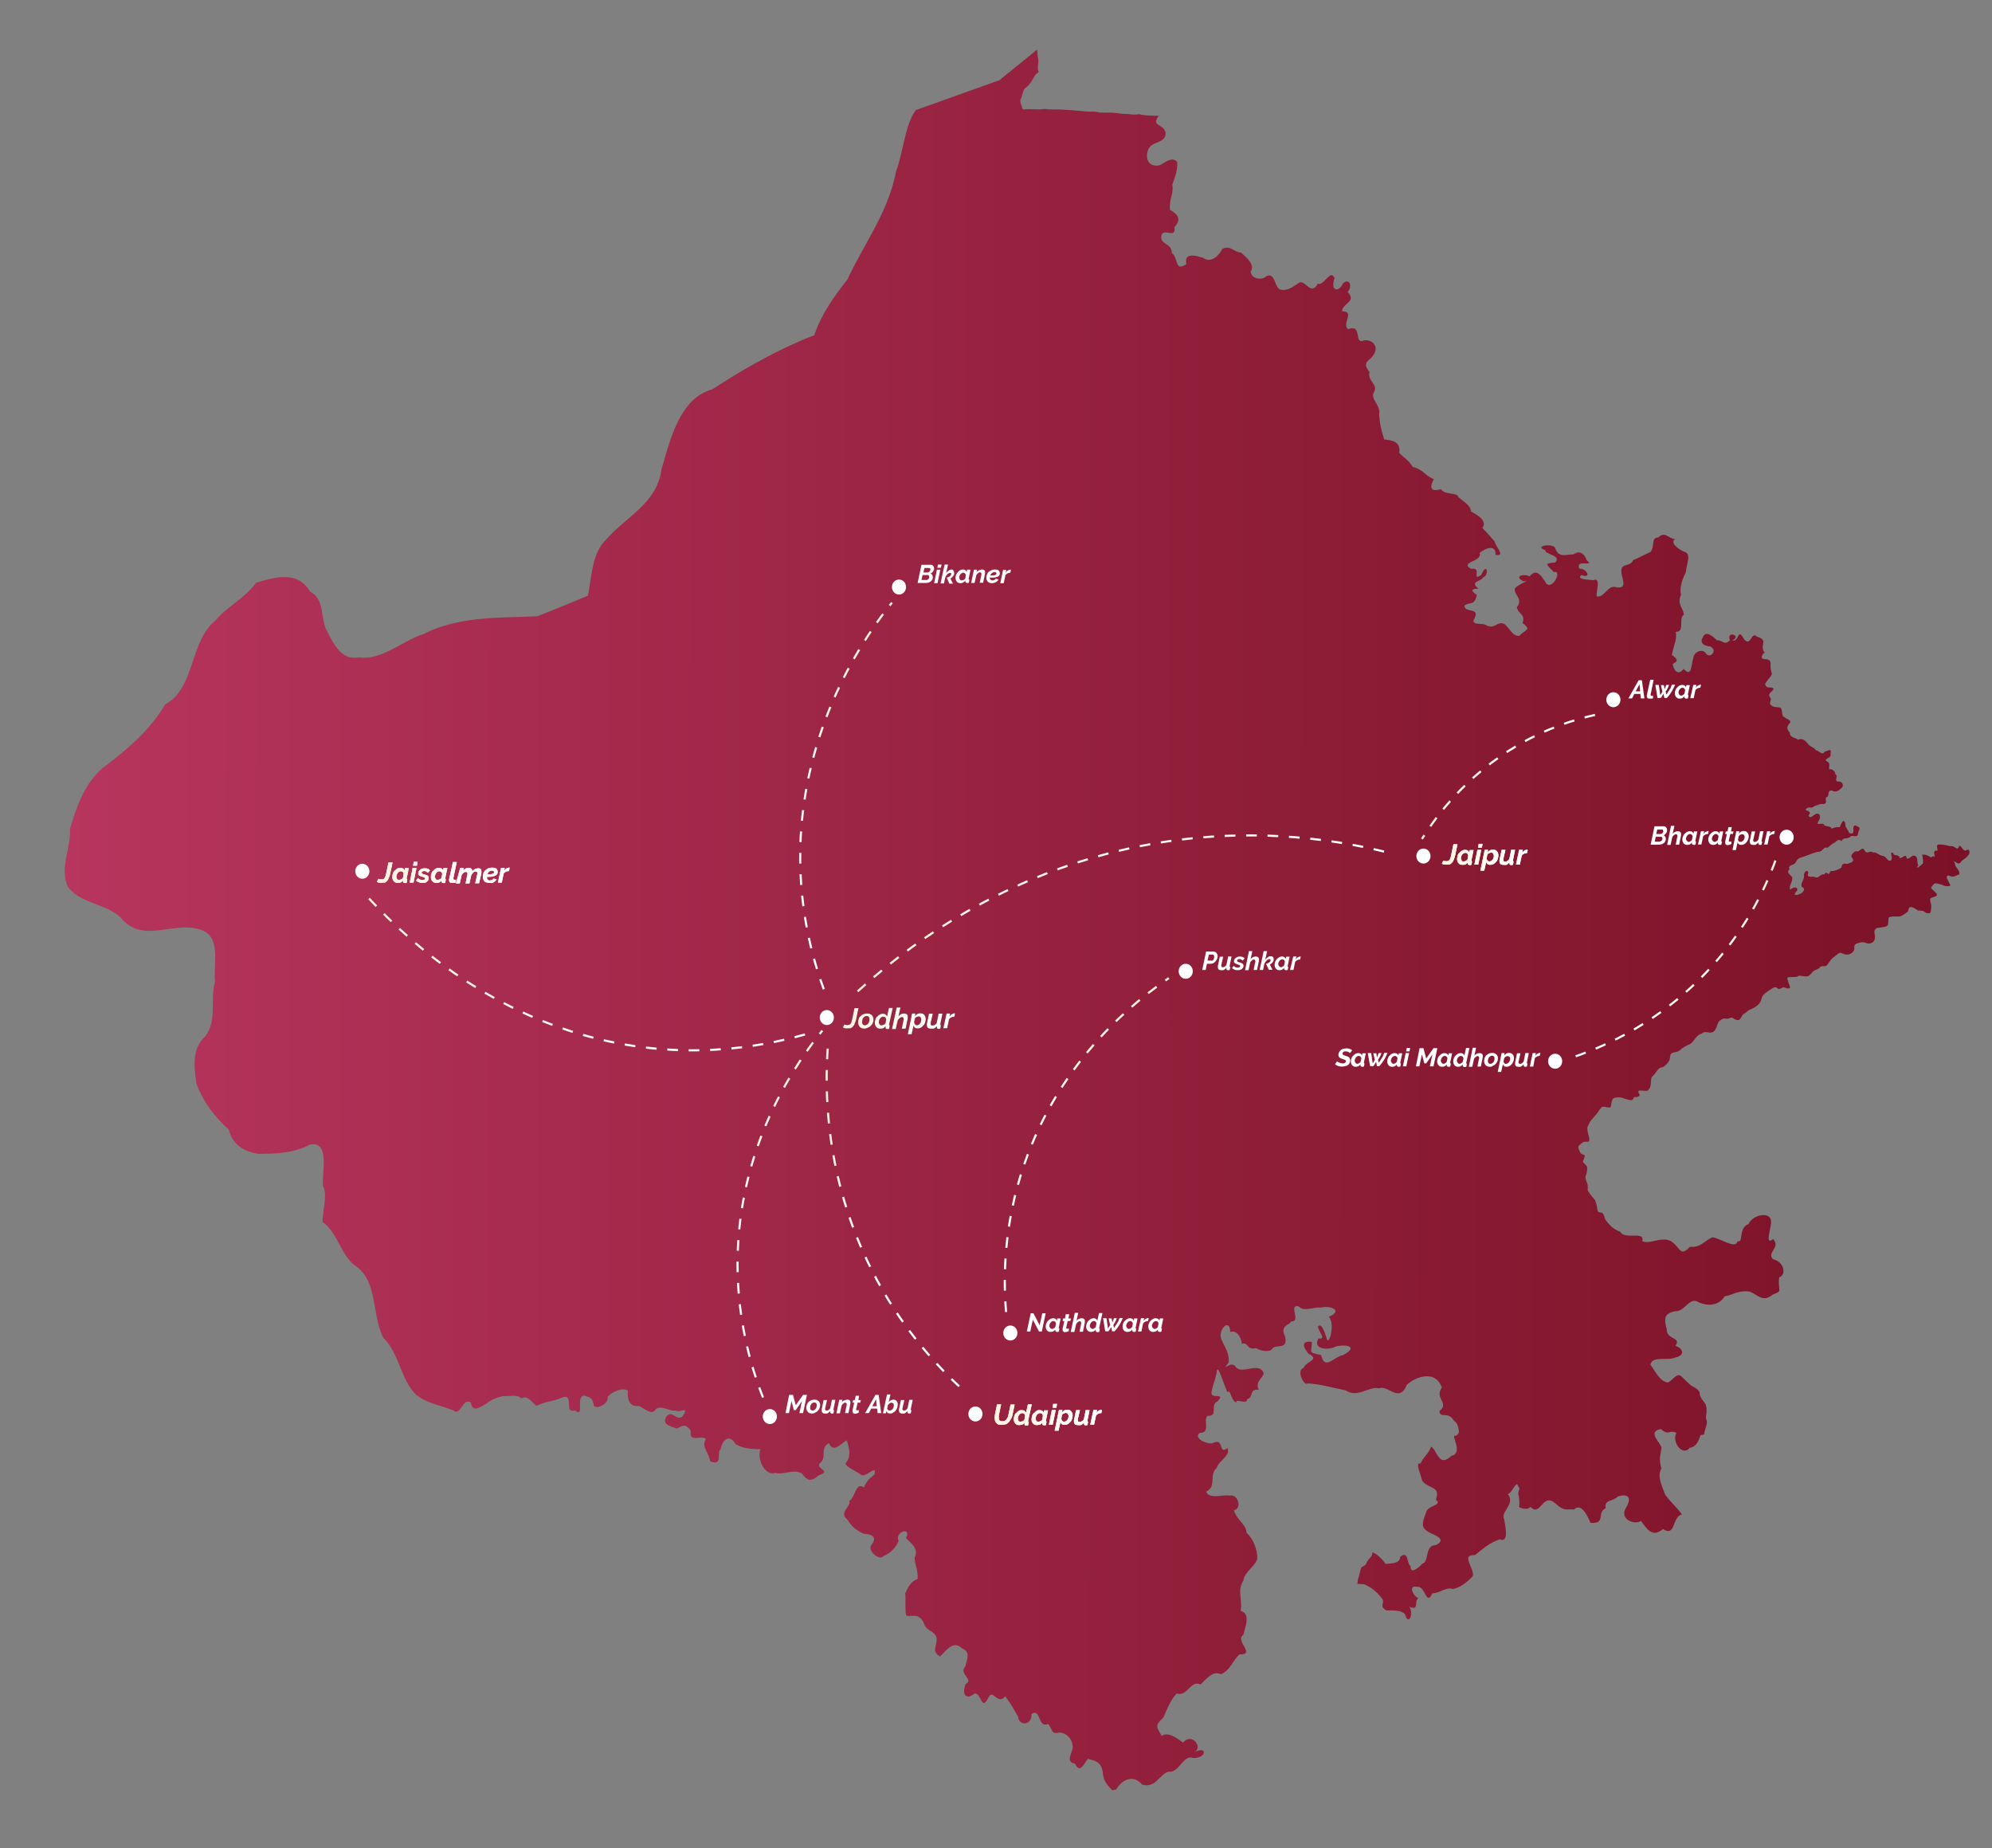 <svg xmlns:cc="http://creativecommons.org/ns#" xmlns:dc="http://purl.org/dc/elements/1.1/" xmlns:rdf="http://www.w3.org/1999/02/22-rdf-syntax-ns#" xmlns:svg="http://www.w3.org/2000/svg" xmlns="http://www.w3.org/2000/svg" xmlns:xlink="http://www.w3.org/1999/xlink" id="svg2" x="0px" y="0px" viewBox="0 0 930.2 863" style="enable-background:new 0 0 930.2 863;" xml:space="preserve"><rect x="0" y="0" width="930.2" height="863" fill="#808080" stroke="none"/><style type="text/css">	.st0{fill:url(#path1548_1_);}	.st1{fill:#FFFFFF;}	.st2{fill:url(#SVGID_1_);}	.st3{fill:url(#SVGID_2_);}	.st4{fill:url(#SVGID_3_);}	.st5{fill:url(#SVGID_4_);}	.st6{fill:url(#SVGID_5_);}	.st7{fill:url(#SVGID_6_);}	.st8{fill:url(#SVGID_7_);}	.st9{fill:url(#SVGID_8_);}	.st10{fill:url(#SVGID_9_);}	.st11{fill:url(#SVGID_10_);}	.st12{fill:url(#SVGID_11_);}	.st13{fill:url(#SVGID_12_);}	.st14{fill:url(#SVGID_13_);}	.st15{fill:url(#SVGID_14_);}	.st16{fill:url(#SVGID_15_);}	.st17{fill:url(#SVGID_16_);}	.st18{fill:url(#SVGID_17_);}	.st19{fill:url(#SVGID_18_);}	.st20{fill:url(#SVGID_19_);}	.st21{fill:url(#SVGID_20_);}	.st22{fill:url(#SVGID_21_);}	.st23{fill:url(#SVGID_22_);}	.st24{fill:url(#SVGID_23_);}	.st25{fill:url(#SVGID_24_);}	.st26{fill:url(#SVGID_25_);}	.st27{fill:url(#SVGID_26_);}	.st28{fill:url(#SVGID_27_);}	.st29{fill:url(#SVGID_28_);}	.st30{fill:url(#SVGID_29_);}	.st31{fill:none;stroke:url(#SVGID_30_);stroke-miterlimit:10;stroke-dasharray:5;}	.st32{fill:none;stroke:url(#SVGID_31_);stroke-miterlimit:10;stroke-dasharray:5;}	.st33{fill:none;stroke:url(#SVGID_32_);stroke-miterlimit:10;stroke-dasharray:5;}	.st34{fill:none;stroke:url(#SVGID_33_);stroke-miterlimit:10;stroke-dasharray:5;}	.st35{fill:none;stroke:url(#SVGID_34_);stroke-miterlimit:10;stroke-dasharray:5;}	.st36{fill:none;stroke:url(#SVGID_35_);stroke-miterlimit:10;stroke-dasharray:5;}	.st37{fill:none;stroke:url(#SVGID_36_);stroke-miterlimit:10;stroke-dasharray:5;}	.st38{fill:none;stroke:url(#SVGID_37_);stroke-miterlimit:10;stroke-dasharray:5;}</style><g id="layer3" transform="translate(167.309,1413.526)">			<linearGradient id="path1548_1_" gradientUnits="userSpaceOnUse" x1="-368.089" y1="417.295" x2="625.348" y2="417.295" gradientTransform="matrix(0.895 8.318819e-04 9.363542e-04 -1.007 191.791 -563.825)">		<stop offset="0" style="stop-color:#B7355E"></stop>		<stop offset="0.604" style="stop-color:#901E39"></stop>		<stop offset="1" style="stop-color:#7B1126"></stop>	</linearGradient>	<path id="path1548" class="st0" d="M316.9-1390.3l-17.5,14.2l-39.1,14c-5.1,7.1-5.8,19.7-9.1,28.3c-3.7,19.4-14.7,33.4-22.8,50.8  c-6.3,7.9-12.1,16.1-15.5,26c-10.2,3.9-20.1,8.9-29.7,14.3c-6.1,3.4-12,7.2-18,11c-15,4.2-19.4,22.8-23.6,37.3  c-2.2,16.1-16.6,22.1-25.6,32.5c-7.1,6.8-6.8,17.2-8.8,26.5c-7.8,3.3-15.6,6.5-23.6,9.6c-17.7,0.9-36.5-0.2-53.1,8.3  c-10.1,3.2-19.3,12.4-30.2,10.9c-8.4,1.6-11.9-6.5-15.4-13.2c-2.6-6.2-0.7-14-7.4-17.5c-6-10.1-16.6-6.7-25.3-4.1  c-5.2,7.3-13.2,10.8-18.7,17.4c-12.4,9.8-9.6,31.9-23.7,39.4c-7,11.8-17.1,20.5-27.5,28.4c-9.4,6.8-13.6,18.3-16.9,29.7  c0.4,9.1-5.1,18.7-0.9,27.2c5.9,7.7,17.2,7.5,24.4,14c9.9,12.8,24.8,1.8,36.9,5.7c10.6,2.8,6.4,15.9,7.3,24.4  c-2.4,8.5,1.1,18-4.5,25.5c-6.4,5.8-5.3,14-4.2,22c3.1,8.7,8.8,15.9,15.1,21.6c1.9,7.2,7,10,13.4,11.3c8.1,0,16.9-0.2,24.5-4.3  c9.6-1.8,5.5,13.1,6.1,19.4c2.2,3.7-0.1,11.3-0.2,16.7c7.1,5.1,8.2,14.7,14.9,20.2c11.2,7.1,7.8,22.8,13.5,33.9  c7.4,7.2,8.2,19.7,15.3,26.6l0,0l0.1,0.1c5,4,11.6,4.8,17.4,7.3c3.2,2.7,4.4-6.3,8-3.8c1,5.1,4.4,2,7.1,0.7c2.4-2,5.2-3.1,8.1-3.7  c2.8,0.3,6.4-1,8.4,1.1c3.1-1.7,5,2,7.1,3.5c4-2.1,8.2-2.1,12.2-4c5.7-1.8,0.3,7.7,5.7,6.1c4.9,3.8,0.2-6.2,4.2-6.9  c3.5,0.9,4.1,1.2,4.7,4.8c1.8,1.8,7.1-1.3,6.4-4.2c2.3-2.4,6.5-4.5,9.5-3c-0.4,3.4,0.4,7.9,5,7.2c2.3,0.7,5.8,4.7,7.8,1.8  c2.4-2.6,6.3,0.8,9.5,0.4c1.7,0.8,4.1-0.7,4.4,0c0.1,0.3-0.1,1-1.1,2.6c-2.9,2.7-5-3.5-7.8,0.4c-2.1,3.8,3.1,4.5,4.9,5.4  c3-1.2,4-2.8,6.7,1.1c-1.1,5.7,4.7,1.8,7,3.7c-2.3,3.9,1.6,6.5,2,10.5c6.2,2.4,2.9-4.5,4.9-5.7c0.9-4.8,4.3-7.1,7-2.3  c3.5,2,7.9,2.4,11.6,2.3c-1.7,4.5,1.9,12.6,6.9,11.1c4.2,1,8.3-2,12.4,0.2c2.8,3.8,4.4,3.9,7.9,0.9c6.7-2.1-2.3-3.1,0.8-5.9  c3.1-2.4-0.4-6.9,4-9.1c2,4.9,5.8,0,8.3-1.4c1.2,3.8,2.2,7.9-0.6,10.8c0.2,1.7,4.4,3.4,6.8,5c2.4,2.8,7.9-5.3,6.8,0.2  c-2.7,2.4-3.2,2.2-5,6.1c-3.8-2.9-3.9,4.5-6.9,6.4c1.3,2.1-5,5.3-0.9,8.5c2.2,3.3,3.7,4.8,7.7,6.7c3,0.2,6.8,1,3.7,5.1  c-2.4,2.7,3.9,7.8,5.5,5.3c3-1.1,5.7-3.7,7.1-7c-2-4.3,6.2-7,3.5-1.4c1.8,2.1,6.2,4.8,4,9.1c0,3.3,1.7,5.8,1.4,10  c-2.9,1-4.4,3.5-5.8,6.8c0.3,1.9,0,4.2,0.1,6.3c0,1.4,0,2.8,0.4,4c2,0.8,5.7-1.6,8.1,3.3c1.1,4.4,6,3.7,6.1,7.9  c-0.3,3.7-2.2,5.8,1.6,7.9c2.9-2.8,6.2-7.8,10.2-3.8c4.2,1.8,2.3,4.9,1.6,8.4c-3.4,3.5,4.3,6.3,0.1,8.2c-1.9,5,0.2,7.8,4.3,4.4  c3.5,0.4,2.9,8.7,6.5,1.8c1.9-4.1,4,4,7.7-0.4c1.8,2.2,4.2,6.3,6,9.5c0.4,4.7,6.8,3.9,6.2-1.2c0.6-0.4,1.1-0.6,1.6-0.6  c2.6,0.1,2,7.1,6.2,5.2c2.1,2.2,1.2,5.1,5.3,4c3.4,0.2,6.3,3.1,6.2,7.1c-0.4,2.8-3.4,6.7,1,7.4c2.6,5,4.2,0,6.1-2.2  c3.3,0.9,6,1.2,6.9,5.9c0.3,4.2,1.6,5.8,4.5,8.8c0.6-0.1,1.2-0.3,1.8-0.4c2.8-4.7,8-7.2,12.1-2.3c6.4,1.9,8-4.7,12.3-6  c5.1,0.7,6.9-8.2,11.5-6.4c6,0.4,7.2-6,0.6-2.7c4.2-2.2-1-9.4-5.3-4.5c-3.1-2.3-7.2-5.2-9.9-3.1c-3.1-5.1-2.8-5,0.8-8.7  c1.9-4.4,3-7.5,6.1-11.1c5.3,1.6,6.4-6.5,11.2-4.2c1.7-1.6,3.2-3.4,4.9-4.4c1.4-0.9,2.9-1.2,4.5-0.4c4.5-1.7,5.5-6.3,8.8-9.3  c7.9,0.4-2.4-6.5,1.8-9.1c0.7-3.4,3.7-9.8-1.3-11.2c1.1-4.9-1.8-9.5,1.3-14.1c0.4-4,5.4-6.5,6.5-10.2c0.1-4.2-1.9-9.5-5-12.1  c-0.2-4.2-4.4-5.7-5.9-10.5c4.3-1.3,1.4-7.9-1.9-6.9c-3.3-0.7-9.4,1.9-11.1-1.8c5.2-2.6,1.1-7.8,5-11.2c0.7-3.1,6.8-5.9,4.9-9.2  c-4.2,3.4-1.4-5-6.7-2.4c-1.7,1-9.5-1.9-6.2-4.7c5.4,0.2,1.3-6.4,3.8-8c5.1,0.3,0.8-5.1,4.5-6.7c4.1-4.5-3.2-0.6-2.8-4.3  c0.8-4.1,1.6-5.1,2.4-9c0.3-5.9,3.8,6.9,5.1,9.1c1.3-2.1,1.8,4.3,4.1,4.7c-0.3-2.1,5.1,1.3,5.1-1.6c3-0.4,0.7-5,5.4-4.3  c-1.8-4,1.7-5.1,2.3-7.7c-2-5.7-9.9,0.7-13-2.9c-2-3.8-7.4,3.2-3.4-2.1c0.7-4.3-2.3-8-3.4-11c-1.7-4.2,3.9-10.3,4.2-3.3  c2.6-1.1,5,1.9,5.4,5.5c3.2-0.9,2.2,3.2,6.5,2c3,1.7,7.1,2,7.9,0c2.3-1.8,7,0.8,5.8-5.3c-2.8-5.8,2.9-5.5,2.6-7.1  c5.4,0.4-1.6-8.5,3.9-7c0.3,0.4,0.8,0.7,1.2,0.9c2.3,1,5.9-0.7,8.9-0.4c3.3-0.8,7.2,0.2,6.9,1.9c-0.2,0.7-1.1,1.6-3.1,2.4  c2.7,2.8,0.7,11.9-0.7,10.9c-0.9-2.6-2.6-8.7-4.4-6.3c0.6,2.7,4,6.1,0.3,5.5c-3.2,5.4,5.2,5.5,7.9,3.8c5.2-1.3,11,0.1,3.5,4  c-4.4,0.8-8.5,7.4-10.2-0.1c-6.4-1.2-4.3-1-4.3-6.1c-2.9-0.4-5.8,0.4-1.6,5.5c5.7,3-1,3.3-2.3,6.7c-3.8,1.2,0.7,8.9,1.9,7.2  c5.9,0.3,12,2.1,17.9,3.3c5.4,3.7,10.6-2.1,15.5-1c4.4-1.7,9.3,7.2,13-1.7c3-2.7,7.2-4.4,10.8-3.8c2.3,0.4,4.4,2,5.5,5.1  c-3.7,5.2,3.8,7.1-1.2,11.1c0.7,3.7,3.9-0.4,6.9,4.5c1,0.3,2.1,2.6,2.2,4.4c0.1,1.2-0.3,2.3-1.7,2.6c-2.2-0.6,4,8.1-1.7,9.3  c-6,5.7-6.5-2.4-9.5-4.3c-1.2,3.5-3.9,5-4.9,7.9c-2.8-0.8,0,4.9,0.7,8c2.7,4,8.8,2.3,6.4,8.9c3.3,2.7-3.7,2.6-4.5,5.7  c-2.2,6-2.4,7.3,1.4,9.6c2.1,1.1,8.7,3.1,3.1,5.9c-5.5,0.2-2.9,7.9-6.4,8.7c-0.4,0.7-5.7,5.8-5.4,1.1c-1.8-0.7-0.8-7.7-4.9-4.3  c0,3.4-4.9,3-6.8,3.3c-0.7-1.3-4-4.9-6.1-5.4c-0.1,0.7-0.2,1.2-0.4,1.6c-0.7,1.1-1.1,1.3-1.4,1.7c-0.3,0.3-1,1.4-1.2,2.1  c-0.3,0.7-1.9,1.3-2.2,1.7c-0.3,0.4-0.7,2.4-0.9,3.1c-0.2,0.8-0.3,1.4-0.6,2.1c-0.3,0.7-0.1,1.8-0.4,2.4c0.2,0.1,3,0.1,3.3,0.2  c3.5,1.6,6.1,3.7,8.5,7c1.1,1.9-1.8,3.2,1.8,5.2c2.6,0.1,6.7-0.4,8.7,1.8c1.6,5.8,4.2-0.3,2-3.5c4.8,1.9,2-2.2,4.2-4.1  c-2-0.3-5.2-6.3-0.6-5.2c3.9-0.8,4.2,9.4,7.2,3c3.4,0,6.4-3.1,9.5-2c3.8-0.7,6.7-3.3,9.3-5.9c1-3.8-5.9-10.3,1-9.9  c4-3.2,7.1-5.9,11.6-7.4c4.5,1.8,2.6-6.1,2.1-9.3c-2-3.5,5.5-7.2,1.7-11.8c1.2-0.4,2.3-2.4,3.3-3.8c0.3-0.4,0.7-0.8,1-0.9  c0.6,1,1.2,2,1.1,2.3c-0.2,0.7-0.8,1.9-0.4,2.8c0.3,0.9,0.6,4.3,0.2,5.5c1,0.9,3.8,1.6,5.4,0.1c4.7,4.7,5.5-6.5,11.2-2  c4.9,4.5,5.5,2.7,9.1,3.2c3.3-3.4,6.3,2.8,7.7,6.2c7.4,0.6,2.7-4.7,7.1-6.8c-0.8-4.1,3-2.9,5.7-5.5c4.2-1.4,7,0,3.7,5.4  c-3.1,5.1,3.9,8.1,7.1,6c2.8,3.9,5.4,8,10.2,3.8c6.2,3.9,4.1-5.7,8.9-6.8c-1.8-2.7-5.3-5.8-7.8-9.2c-1.8-4.7-3.8-8.7-1.8-12.3  c-0.9-3.3-0.8-5.1-0.3-7.4c0.1-0.7,0.2-1.4,0.4-2.2c-0.7-2.7-6.8-7.5-0.4-8.8c4.1,3.4,3.8,0.1,7.3,1.8c-2.3,4.5,3,11.1,6.2,7  c2.9-0.4,4-2.7,5.1-6c0.7,0,1.2-0.1,1.7-0.3c-0.1-0.8,0.9-3.3,1.2-5c0.3-1.7-0.7-2-0.3-3.9s0.2-4.5-0.4-5.4  c-0.7-0.9-2.7-3.3-2.6-4.8c0.1-1.4-2.3-2.8-3.5-3.4c-1.2-0.7-3.3-2.9-5.2-4.7c-1.8-1.8-4.5,2.4-6,2.9c-1.4,0.3-3.5-1.4-4.8-3.1  c-0.9-1.1-2.3-3.5-3.5-5.1c0.6-4.3,8.3-1.8,11.3-3.3c5.2-1,3.9-4.4,0.4-5.5c2.8-4.4-4.1-2.6-4.1-7.8c-1.4-5.2-1.2-7.2,3.8-8.4  c4.9,0.4,6.7-7.2,11.2-4.1c4.4,1.8,9.2,1.6,12.1-2.9c2.6-0.1,6.1-2.9,11.4-2.2c3.9,1.2,6.3,5.5,11,1.4c5.1-1.8,2.2-1.4,3-8  c3.7-1.4,2.1-7.4-2.9-8.5c-3.1-3.2,3.8-5.4,0.1-9.4c-4.2,3.4-0.8-5.3-1-8c0.3-5-8.5-3.7-10.5,1c-5,1.9-2.1,9-5.2,8  c-0.6,4.1-8.2-1.6-11.8-1.8c-3.8,1.8-5.4,4.9-10.3,4.4c-4.8,4.9-4.2,0.6-8.9-2.6c-4.4-2.4-10.1,1.7-13.4,0  c1.2-5.1-8.2-0.4-10.3-4.4c-3.3-1.2-5.4-3.3-7.2-6.1c-0.2-1.1-0.6-2.2-1.1-2.6c-1.1-0.7-2.1,0.3-2.4-1.8c-0.3-2.1-0.9-4.3-1.4-4.7  c-0.4-0.3-3.1-3.7-3.1-4.3s0.2-2.1-0.2-3c-0.3-0.9-1.2-2.7-0.7-3.7c0.6-1.1,0.9-3.9,0.4-4.5c-0.4-0.7-1.9-1.6-1.7-2.2  s1.1-2.6,0.8-2.8c-0.3-0.3-1.9-0.4-2.3-1.7c-0.4-1.2-1.1-2.1-0.4-2.8c0.7-0.7,2-1.8,2.4-1.8c0.6,0,2.1,0,2.3-0.2  c0.2-0.2,0.2-1.7-0.1-2.4c-0.3-0.8-0.9-3.8-0.6-4.3c0.3-0.6,1.2-2.8,2-3.5c0.4-0.4,1.3-1.6,2.1-2.4c0.4-0.7,0.9-1.1,0.9-1.1  s1-2.1,2-2.4c1-0.3,3.2,0.6,3.7,0.2c0.4-0.3,0.4-3.5,1.4-4.2c1-0.6,3.4-0.6,4.5-0.1c1,0.4,3.7,1.2,4.2,0.9c0.6-0.3,0.8-1.7,1.6-1.4  c0.8,0.2,2-0.4,2-0.8c0.1-0.3-1.3-2-0.2-2.2c1.1-0.2,3.4,0.4,4-0.1c0.6-0.6,1.3-1.3,1.4-3.5c0.1-2.2,0.2-2.7,1.2-3.5  c1-0.9,2.3-3.7,3.7-3.7c1.3,0,3.3-2.3,3.8-3.5c0.4-1.2,0.1-2.7,1.1-3.2c1.1-0.6,2.7-0.2,4.3-1.8c1.7-1.6,3.8-2.1,4.7-2.8  c0.9-0.7,3-4.1,4.3-4.3s0.7-0.9,2.2-0.9c1.6-0.1,2.1,0.6,3.7-0.1c1.6-0.7,2-4,2.7-4.8c0.7-0.7,2.1-1.8,3.5-1.4  c1.4,0.3,2.2-1,3.1-0.3c0.9,0.7,2.2,1.3,3,0.8s1.3-2.4,2.2-2.8c0.9-0.4,1.8-1.6,2.9-2s2.4-1,3.9-2.4c1.4-1.6,1.1-2.4,1.8-3.8  c0.7-1.3,5-4.1,5.8-4.2c0.8-0.1,1.2,0.7,1.9,0.8c0.7,0.1,1.7-0.9,2.4-0.7c0.8,0.2,2.2,0.9,2.7,0.2c0.4-0.6-1.7-4.3-1-4.8  s4.1,0.1,4.7-0.6c0.7-0.7,3.4,0.4,4.7,0c1.2-0.4,1.8-1.9,2.9-2.6c1.1-0.7,2-0.6,2.8-1.6c0.8-1,1.9-0.2,2.7-0.6  c0.7-0.2,1.9-2.3,2.4-3c0.7-0.7,3.3-2.8,4-3.1c0.6-0.4,2,0.9,3.7,0.8c1.7-0.1,3.4-1.7,3.2-3c-0.2-1.3,0.4-2.1,1.8-2.4  c1.2-0.3,2.2-0.7,3.8,0c1.6,0.7,3.3-0.2,3.8-1.4c0.4-1.2,0.2-2.3,0-3.3c-0.2-1,0.4-2.3,1.6-2.4c1-0.2,3.8-0.3,4.5-1.1  c0.7-0.8,0-3.7,1-4c1-0.3,3.5-0.2,4.5-0.2s3.4-1.8,4-2.3c0.4-0.6,0.1-2,1.3-2.1c1.2-0.1,2.8,1.3,3.4,1.6c0.7,0.1,2.1-0.2,3.2,0.7  c1,0.9,2.4,0.6,2.7,0.2c0.2-0.4,0.4-3.1,0.3-3.5c-0.1-0.6-0.9-2.6-0.2-3.1c0.7-0.6,2.9-0.7,2.9-1.7c-0.1-1-2.8-2.6-2.7-3.2  c0.1-0.7,1.3-1.8,1.7-2c0.3-0.2,2.6,0.2,3.8,0.8c1.2,0.6,3.2,0.6,3.4,0.1c0.2-0.4-2-3.4-1.6-4c0.4-0.6,0.2-1,1.8-0.3  c1.7,0.7,3-0.8,3.8-0.7c1.1-1.7-1.7-3.2-1.8-5.1c-1.2-3.1,1.1,1.1,2.6-0.6c0.8-1.4,2.6-1.8,3.4-3.2c1.4-0.9,0.8-3.9-0.8-2.4  c-1.7,0.4-2.4-3-3.3-2c-0.6,2.7-2.4-0.7-3.9,0c-1.6-0.3-3.2-0.8-4.8-0.8c-2.4-0.3-1.4,1.3-1.3,2.9c-1.7-0.3-2,0.6-1.2,2.7  c-1-0.2-1.1-0.1-1.9,0.4c-1.6-1-2.6-1.4-4.1-1.3c0.2,1.2,0.8,4.5,0,4.4c-0.4,0.6-3.7,3.1-1.8,0.6c-0.7-0.8-0.1-2.3-0.9-3.9  c-1.7-2-3,1.3-4.5,0.7c-0.4-2.7-1.9,0-3.3-0.2c-0.3-2-3.1-0.7-3-2.3c-2.3-1.1,0.2,2.3-1,3.3c-1.6,1.2-2.4-2.2-4.1-2  c-1.6-0.3-3-2-4.4-1.6c-1.3-1.3-2.6,1.2-3.9-0.9c-0.9-2.3-2.8,0.9-3.4,0.4c-1.4-0.6-3.8,2.4-2.3,3.1c1.2,2.1-1.3,2.1-2.1,2.7  c-0.8,0.2-2.8-0.9-3,1.7c-1.4,1.1-3.5,1.8-5.2,1.7c-0.9,3.3-1.7-0.9-2.8,1.6c-1.8-0.6-2.6,2.1-4.4,1.2c-1.2-0.6-4.1,0.8-3.1-2  c-0.3-2-2.3-0.3-2,1.6c0.1,1.9-2,3.5-0.9,5.1c2.1,0.7,0.1,2.9-1.1,3.2c-2.3,1-3.2,0.3-1.1-1.7c0-2.3-2.3-1.2-3.4-0.3  c-0.7-2,1.4-3.8,1-5.8c-0.8-1.2-3.1-2.3-1.2-3.7c-1.1-1.8,1.4-2,2.2-2.6c0.9-0.7,1.1-2.4,3-2.9c2.7-0.8,5.1-2,7.8-2.7  c2,0.3,2.7-1.9,3.9-2.1c0.6,1.1,2.7-1.9,4-2.1c1.3-1.2,2.3-1.9,3.4-0.7c0.4-2.1,2.9-0.8,4.1-2.2c1.1-1,3.2,0.8,3.5-1.2  c-0.1-0.4,1.1-3.1,0.7-3c-1-0.4-2.6-2.2-2.9,0.4c0.3,2,0,2.8-1.9,2.1c-0.4-1.4-2.1-2.9-1.8-4.4c-1-3-1.9,0.3-2.6,1.7  c-1.3-0.1-3.1,0.1-3.7,0.8c-0.8-1.9-3.3-0.6-3.9-2.3c-1.3-0.6-3.8,1.2-2.2-1.6c1-1.4,0.8-3.7-1.3-3.1c-0.9,0.2-3.1,2.9-3.4,0.6  c1.9-2.3-2.1-1.9-1.3-2.8c1.2-1.6,2.7,0,3.8-1.4c1.3-0.4,3-1.3,4.4-1c2-0.2,0.7-2,1.2-3.2c2-0.1,0.1-3.4,2.8-3.1  c1.2,0.9,3.1,0.3,4-0.9c1.9-1,0.9-3.4-0.8-3.3c-2.8,0.3,0.1-2.8-1.7-3.4c0.2-1.4-1.7-2.7-2.8-2.3c-0.4-1.3,0.9-2.9-1.2-3.8  c-1.7-1.3,2.4-1.3,1.8-3.4c0.6-3-1.1-1.4-2.7-1.1c-1.2,2-2.4-0.3-4.1-0.6c-0.9-1.4-2.2-1.4-3.5-2.7c-1-1.4-2.9-3.4-4.8-2.2  c-1.3-1.2-4-0.8-3.9-3.4c-1.2-1-1.7-2.8-0.3-4.1c1.7-1.7-1.3-2.1-2.1-3c-1.9-0.6-0.7-3.4-2-4.5c-1.4-0.4-3.1,0-4.3-1.1  c-1.6-1.4,0.9-2.6-0.8-4c-0.8-1.9,1.4-2.1,1.9-3.8c-1.6-1.4-2.9,0.6-4-2c0.7-1.8,2.4-2.9,3.2-4.8c-0.4-1.6-0.8-3-0.6-4.7  c0.1-2.1-1.4-2.2-2.9-2.3c-2.4-0.1-0.7-2.8,0.2-3c-1.1-1-1.1-2.8-0.8-4.1c0.7-2.3-1.6-2.9-2.9-3.4c-2.7-2.7-2.8,5.1-6,1.2  c-3.2-5.8-2.2,1.6-5.5,0.6c4.8-2.2-2.9-4.9-1.1-0.1c-2.6,2.7-3.1,0-6.1,0c-1.8-1.8-5.2-4.8-6.5-1.4c-2.1,3.2,1.8,4.3,3.4,4.3  c3.8,1.8-0.2,6.2-2.1,3.1c-1.7-2.2-5.4-0.6-5.8,2.3c-1.1,3.4-0.6,9.3-4.5,5.1c-2.6,3.3-4.5,0.8-5.1-2.1c0-0.8,4.4-1.2-0.4-4.4  c0.6-3.8,2.6-7.4,1.8-10.8c4.5,0.2,1.1-6.5,3.8-8c-0.2-3.3-3.4-4.7-1.3-9.4c-0.9-3.3,0.7-7.4,2.2-10.4c0.3-3.7,2.7-8.4-0.4-9.5  c-2.4-0.8-7.5-4.4-4.5-6c-3.2-0.1-4.7-4-7.9-0.8c-3.7,0.1-1.4,4.1-3.7,6.8c-3,1.3-5.7,2.9-8.1,3.8c-1.2,3.3-5.9,1.2-5.5,5.4  c0.2,3.3,3.1,8.1-2.2,7.3c-4.1-1.6-5.7,5.1-9.3,4.2c-0.4-2.1,2.2-9.2-1.6-7.5c-1.1-0.3-8.4-0.2-5.5-2.4c5.2,1.8,2.1-3.4-1-3  c-2.1-4.9,7.7-0.4,3.4-4c-0.7-2.1-2.7-5.1-6.1-2.7c-3.8,0-7,2-8.7-3.2c-1.9-2.1-10-0.6-4.4,1.3c-0.9,1.8,7.9,2.3,4.5,5.7  c-5.8,0.4-3.7,1.1-0.6,4.5c4-1.2-0.3,8.1-3.4,5.5c-1.7-2.3-4.3-8.2-7.9-3.5c-2.4-1.4-7.9-0.2-2.9,2.3c4.3-0.8-3,1.4-4,3.4  c-0.7,2.8,4.1,4.7,0.9,8.7c0.8,3.5,4.1,3.1,2.7,7.4c4.5,3.3,1,3-1.4,5.9c-3.2,0.6-4.9-3.9-7-5.4c-3.2-1.8-4.4,2.4-8.2,0.7  c-2-1.7-8.3,0.4-5.7-3.7c2.1-5-4.7-2-4.9-5.7c2.3-1.8,4.7,0.4,5.8-4.9c-0.8-0.8-4.7-2.9,0.8-3c-4.5-3.5,1.4-3.3,2.1-5.2  c2.9-0.8,2-7.7-0.8-1.2c-4.9,3.4,0.7-3.9-4.7-2.8c-5.9-3.2,5.5-3.4,3.9-7.4c2.2-2.1,7.9-4.4,7.4,0.8c5.2,1-0.2-4-0.4-6.3  c-1.6-1.6-2.9-3.5-5.7-6.2c2.9-3.8-4-6.9-5.3-7.7c-0.1-2.7-3.1-4.4-5.9-6.7c-0.3-2.4-6.5-0.9-8.1-3.7c-4.5,1.2-5.7-0.3-3.4-4.7  c-4.3-1.8-5.1-4.7-9.8-5.7c-1.9-3.2-4.2-4.4-6.3-6.5c0.8-5.5-3.5-6-7-6.3c-1.3-4-2.1-7.1-2.4-11.8c0.8-4-3.4-6.4-2.8-9.6  c3-4.5-2.8-5.5-1.7-10.1c-4-5.1,0.3-4.9,2.1-8.4c2.6-4.1-1.7-7.4-5.3-6.2c-3.9,1.3-0.2-8-6.7-5.4c-3.4-2.6,3.5-8.3-2.9-8.4  c0.1-3.8,7-4.3,2.6-9c2.2-2.2,1.2-6.8-2.1-4.1c-2.3,4.8-6.1,3.4-4-2.4c-2-4.5-5.1,4-7.8,2.6c-3.4,6.1-5.9-2.2-8.8-0.4  c-2.8,1.8-5.4,4-8.7,3.2c-2.8-0.7-2.3-8.5-6.7-6.2c-1.9,2-6.9,1.2-7.2-2.2c2.3-3.4-2.3-6.9-4.5-8.9c-3.2-0.1-5-3.7-8.7-1.7  c-1.7,3.4-5.5,6.7-8.9,4.2c-2.7-0.9-9.3-3-7.9,2.9c-5.7,3.7-3.4-2.6-6.8-5.2c0.1-4.7-5.5-3.7-4.9-7.9c0.6-4.4,6.9,1.8,6.1-4.1  c3.4-3.8,1.7-6-2-8.1c-0.8-4.1,1.9-8.1,1-11.8c1.3-3.4,2.6-7.1,2.3-10.6c-2.1-2.6-5.3-0.1-7.9,1.4c-4.4,1.4-7.5-2-5.7-7  c1.6-4.5,8.4-2.7,8.2-8.1c-0.9-4.3-7-2.7-3.2-7.9c-0.4,0-0.9,0-1.3,0c-2.7,0-5.3-0.1-7.9-0.7c-1.8,0.3-3.5,0.2-5.3-0.1  c-3.2,0.1-6.4-0.9-9.6-0.6c-1.3-0.1-2.6,0-3.8-0.1c-1.7-0.6-3.3-0.4-5-0.4c-4.2-0.3-8.5-0.8-12.8-1c-2.6-0.1-5.2,0.1-7.8-0.3  c-2.9,0.6-5.9-0.1-8.8,0.2c-1.1,0.3-1.6-0.2-1.6-1.4c-0.6-0.9-0.8-2-0.7-3.1c0.8-1.4,1-3.3,1.7-4.9c1-0.9,2.2-1.7,2.9-2.9  c1-1,1.4-2.6,2.3-3.5c0.2-0.9,1.7-1.3,1.6-1.7c-0.8-1.7-0.1-3.5-0.1-5.3C316.9-1388.4,317.3-1389.3,316.9-1390.3L316.9-1390.3z"></path></g><g id="layer1" transform="translate(167.309,1413.526)"></g><g id="layer2" transform="translate(167.309,1413.526)"></g><g id="g10" transform="matrix(1.333,0,0,-1.333,167.309,2058.859)">	<g id="g12" transform="matrix(0.6,0,0,-0.6,0,484)">		<g id="g14">			<g id="g16">			</g>		</g>		<g id="g18">			<g id="g24">			</g>		</g>	</g></g><ellipse class="st1" cx="664.7" cy="399.7" rx="3.3" ry="3.5"></ellipse><ellipse class="st1" cx="419.8" cy="274.1" rx="3.3" ry="3.5"></ellipse><ellipse class="st1" cx="386.1" cy="475.1" rx="3.3" ry="3.5"></ellipse><ellipse class="st1" cx="169.2" cy="406.8" rx="3.3" ry="3.5"></ellipse><ellipse class="st1" cx="455.5" cy="660.2" rx="3.3" ry="3.5"></ellipse><g>	<g>		<g>			<path class="st1" d="M177.8,412.2c-0.3,0-0.8,0-1-0.1c-0.3-0.1-0.6-0.2-0.8-0.4l0.7-1.4c0.1,0.1,0.2,0.1,0.6,0.2    c0.3,0.1,0.6,0.1,0.9,0.1s0.7-0.1,0.9-0.2c0.2-0.1,0.4-0.3,0.6-0.6c0.1-0.2,0.3-0.6,0.4-1c0.1-0.4,0.2-0.9,0.3-1.3l1-4.8h1.9    l-1,4.8c-0.1,0.7-0.3,1.3-0.6,2c-0.2,0.6-0.4,1.1-0.8,1.6c-0.3,0.4-0.8,0.8-1.2,1C179.1,412.1,178.6,412.2,177.8,412.2z"></path>			<path class="st1" d="M185.7,412.2c-0.6,0-1-0.1-1.3-0.3c-0.3-0.2-0.7-0.6-0.9-1c-0.2-0.4-0.3-0.9-0.3-1.4c0-0.6,0.1-1.1,0.3-1.7    c0.2-0.6,0.4-1,0.9-1.3c0.3-0.4,0.8-0.7,1.2-1c0.4-0.2,0.9-0.3,1.4-0.3c0.4,0,0.9,0.1,1.2,0.3s0.6,0.6,0.7,1l0.2-1.2h1.8l-1,4.8    v0.1v0.1c0,0.2,0.1,0.2,0.3,0.3l-0.3,1.6c-0.1,0-0.3,0-0.4,0.1c-0.1,0-0.2,0-0.3,0c-0.3,0-0.6-0.1-0.8-0.2    c-0.2-0.1-0.2-0.3-0.2-0.6v-0.1v-0.1c0-0.1,0-0.1,0-0.2c-0.3,0.4-0.8,0.8-1.2,1C186.6,412.1,186.1,412.2,185.7,412.2z     M186.5,410.8c0.1,0,0.3,0,0.4-0.1c0.2-0.1,0.3-0.1,0.6-0.2c0.1-0.1,0.3-0.2,0.4-0.3c0.1-0.1,0.2-0.3,0.3-0.4l0.3-1.7    c0-0.2-0.1-0.4-0.2-0.7c-0.1-0.2-0.3-0.3-0.4-0.4c-0.2-0.1-0.4-0.2-0.7-0.2c-0.3,0-0.6,0.1-0.8,0.2c-0.2,0.1-0.4,0.3-0.7,0.6    c-0.2,0.2-0.3,0.6-0.4,0.8c-0.1,0.3-0.2,0.6-0.2,0.9c0,0.3,0.1,0.6,0.2,0.8s0.2,0.4,0.4,0.6C185.9,410.7,186.1,410.8,186.5,410.8    z"></path>			<path class="st1" d="M192.7,405.2h1.8l-1.4,6.9h-1.8L192.7,405.2z M193.2,402.4h1.8l-0.3,1.8h-1.8L193.2,402.4z"></path>			<path class="st1" d="M197.1,412.2c-0.6,0-1.1-0.1-1.6-0.3s-0.9-0.4-1.2-0.8l0.9-1.1c0.3,0.3,0.7,0.6,1,0.7    c0.3,0.1,0.7,0.2,1.1,0.2c0.2,0,0.4,0,0.7-0.1c0.2-0.1,0.3-0.2,0.4-0.3s0.1-0.2,0.1-0.4c0-0.2-0.1-0.3-0.3-0.4    c-0.2-0.1-0.6-0.2-0.9-0.3c-0.4-0.1-0.9-0.3-1.1-0.4c-0.3-0.1-0.6-0.3-0.7-0.4c-0.1-0.2-0.2-0.4-0.2-0.7c0-0.6,0.1-0.9,0.4-1.3    c0.3-0.3,0.7-0.7,1.1-0.9c0.4-0.2,1-0.3,1.6-0.3c0.6,0,1,0.1,1.3,0.2c0.4,0.1,0.8,0.4,1.1,0.8l-1,1.1c-0.3-0.2-0.6-0.4-0.8-0.6    c-0.2-0.1-0.6-0.2-0.9-0.2c-0.2,0-0.4,0-0.7,0.1c-0.2,0.1-0.3,0.1-0.4,0.3c-0.1,0.2-0.1,0.3-0.1,0.4c0,0.2,0.1,0.3,0.2,0.4    c0.1,0.1,0.4,0.2,0.9,0.3c0.4,0.1,0.9,0.3,1.2,0.4c0.3,0.1,0.6,0.3,0.8,0.6c0.2,0.2,0.2,0.4,0.2,0.8c0,0.4-0.1,0.9-0.4,1.2    c-0.2,0.3-0.7,0.7-1.1,0.9C198.3,412.1,197.8,412.2,197.1,412.2z"></path>			<path class="st1" d="M203.7,412.2c-0.6,0-1-0.1-1.3-0.3c-0.3-0.2-0.7-0.6-0.9-1c-0.2-0.4-0.3-0.9-0.3-1.4c0-0.6,0.1-1.1,0.3-1.7    c0.2-0.6,0.4-1,0.9-1.3c0.3-0.4,0.8-0.7,1.2-1c0.4-0.2,0.9-0.3,1.4-0.3c0.4,0,0.9,0.1,1.2,0.3s0.6,0.6,0.7,1l0.2-1.2h1.8l-1,4.8    v0.1v0.1c0,0.2,0.1,0.2,0.3,0.3l-0.3,1.6c-0.1,0-0.3,0-0.4,0.1c-0.1,0-0.2,0-0.3,0c-0.3,0-0.6-0.1-0.8-0.2    c-0.2-0.1-0.2-0.3-0.2-0.6v-0.1v-0.1c0-0.1,0-0.1,0-0.2c-0.3,0.4-0.8,0.8-1.2,1C204.7,412.1,204.1,412.2,203.7,412.2z     M204.5,410.8c0.1,0,0.3,0,0.4-0.1c0.2-0.1,0.3-0.1,0.6-0.2c0.1-0.1,0.3-0.2,0.4-0.3c0.1-0.1,0.2-0.3,0.3-0.4l0.3-1.7    c0-0.2-0.1-0.4-0.2-0.7c-0.1-0.2-0.3-0.3-0.4-0.4c-0.2-0.1-0.4-0.2-0.7-0.2c-0.3,0-0.6,0.1-0.8,0.2c-0.2,0.1-0.4,0.3-0.7,0.6    c-0.2,0.2-0.3,0.6-0.4,0.8c-0.1,0.3-0.2,0.6-0.2,0.9c0,0.3,0.1,0.6,0.2,0.8s0.2,0.4,0.4,0.6C204,410.7,204.2,410.8,204.5,410.8z"></path>			<path class="st1" d="M211,412.2c-0.4,0-0.8-0.1-1-0.3c-0.2-0.2-0.3-0.6-0.3-0.9c0-0.1,0-0.2,0-0.2c0-0.1,0-0.2,0-0.2l1.8-8.1h1.8    l-1.6,7.5v0.1v0.1c0,0.3,0.2,0.6,0.6,0.6c0.1,0,0.2,0,0.3,0c0.1,0,0.2-0.1,0.3-0.1v1.3c-0.2,0.1-0.6,0.2-0.9,0.2    S211.2,412.2,211,412.2z"></path>			<path class="st1" d="M214.9,405.2h1.7l-0.3,1.3c0.3-0.4,0.8-0.8,1.2-1c0.4-0.2,1-0.3,1.4-0.3c0.3,0,0.7,0.1,0.9,0.2    c0.2,0.1,0.4,0.3,0.6,0.6c0.1,0.2,0.2,0.4,0.2,0.8c0.2-0.3,0.6-0.6,0.8-0.8c0.3-0.2,0.6-0.3,0.9-0.4s0.7-0.2,1-0.2    c0.4,0,0.8,0.1,1,0.2c0.2,0.1,0.3,0.3,0.4,0.6c0.1,0.2,0.1,0.6,0.1,0.8c0,0.1,0,0.3,0,0.4c0,0.2,0,0.4-0.1,0.7l-1,4.3h-1.8    l0.9-3.9c0-0.2,0.1-0.4,0.1-0.7c0-0.3-0.1-0.6-0.2-0.7c-0.1-0.1-0.3-0.2-0.6-0.2c-0.2,0-0.4,0.1-0.7,0.2    c-0.2,0.1-0.4,0.3-0.7,0.6c-0.2,0.2-0.3,0.4-0.6,0.8l-0.9,4h-1.8l0.8-3.9c0-0.1,0-0.2,0.1-0.3c0-0.1,0-0.2,0-0.3    c0-0.3-0.1-0.6-0.2-0.7c-0.1-0.1-0.3-0.2-0.6-0.2c-0.3,0-0.7,0.1-1,0.4c-0.3,0.2-0.7,0.6-0.9,1l-0.9,4h-1.8L214.9,405.2z"></path>			<path class="st1" d="M228.4,412.2c-0.6,0-1.1-0.1-1.6-0.3s-0.8-0.6-1-1c-0.2-0.4-0.3-1-0.3-1.6c0-0.6,0.1-1.1,0.3-1.7    c0.2-0.6,0.6-1,0.9-1.3c0.3-0.3,0.9-0.7,1.4-0.9c0.6-0.2,1.1-0.3,1.8-0.3c0.4,0,0.9,0.1,1.3,0.2c0.3,0.1,0.7,0.3,0.9,0.7    c0.2,0.3,0.3,0.7,0.3,1.1c0,0.8-0.3,1.3-1,1.7c-0.7,0.3-1.7,0.6-3,0.6c-0.2,0-0.6,0-0.9,0c-0.3,0-0.7,0-1-0.1l0.2-1.1    c0.3,0,0.7,0,0.9,0c0.2,0,0.6,0,0.8,0c0.6,0,1,0,1.3-0.1s0.6-0.2,0.8-0.3c0.1-0.1,0.2-0.3,0.2-0.6c0-0.2,0-0.3-0.1-0.4    s-0.2-0.2-0.3-0.2s-0.3-0.1-0.6-0.1c-0.3,0-0.7,0.1-0.9,0.2c-0.3,0.1-0.6,0.3-0.8,0.7c-0.2,0.3-0.3,0.6-0.4,1    c-0.1,0.3-0.2,0.8-0.2,1.1c0,0.3,0,0.6,0.1,0.8c0.1,0.2,0.2,0.4,0.4,0.6c0.2,0.1,0.4,0.2,0.8,0.2c0.3,0,0.7-0.1,1-0.2    c0.3-0.2,0.6-0.4,0.8-0.7l1.4,0.4c-0.2,0.3-0.6,0.7-0.9,1s-0.8,0.4-1.2,0.7C229.5,412.3,228.8,412.2,228.4,412.2z"></path>			<path class="st1" d="M234,405.2h1.7l-0.3,1.4c0.3-0.4,0.7-0.9,1.1-1.1c0.4-0.2,0.9-0.4,1.2-0.4c0.1,0,0.1,0,0.2,0h0.1l-0.3,1.6    c-0.6,0-1,0.1-1.4,0.3c-0.4,0.2-0.8,0.4-1.1,0.9l-0.9,4.2h-1.8L234,405.2z"></path>		</g>	</g>	<g>					<linearGradient id="SVGID_1_" gradientUnits="userSpaceOnUse" x1="176" y1="456.979" x2="238.107" y2="456.979" gradientTransform="matrix(1 0 0 -1 0 864.416)">			<stop offset="0" style="stop-color:#FFF2DD"></stop>			<stop offset="0.35" style="stop-color:#FFF7EA"></stop>			<stop offset="1" style="stop-color:#FFFFFF"></stop>		</linearGradient>		<path class="st2" d="M177.8,412.2c-0.3,0-0.8,0-1-0.1c-0.3-0.1-0.6-0.2-0.8-0.4l0.7-1.4c0.1,0.1,0.2,0.1,0.6,0.2   c0.3,0.1,0.6,0.1,0.9,0.1s0.7-0.1,0.9-0.2c0.2-0.1,0.4-0.3,0.6-0.6c0.1-0.2,0.3-0.6,0.4-1c0.1-0.4,0.2-0.9,0.3-1.3l1-4.8h1.9   l-1,4.8c-0.1,0.7-0.3,1.3-0.6,2c-0.2,0.6-0.4,1.1-0.8,1.6c-0.3,0.4-0.8,0.8-1.2,1C179.1,412.1,178.6,412.2,177.8,412.2z"></path>					<linearGradient id="SVGID_2_" gradientUnits="userSpaceOnUse" x1="176" y1="455.76" x2="238.103" y2="455.76" gradientTransform="matrix(1 0 0 -1 0 864.416)">			<stop offset="0" style="stop-color:#FFF2DD"></stop>			<stop offset="0.35" style="stop-color:#FFF7EA"></stop>			<stop offset="1" style="stop-color:#FFFFFF"></stop>		</linearGradient>		<path class="st3" d="M185.7,412.2c-0.6,0-1-0.1-1.3-0.3c-0.3-0.2-0.7-0.6-0.9-1c-0.2-0.4-0.3-0.9-0.3-1.4c0-0.6,0.1-1.1,0.3-1.7   c0.2-0.6,0.4-1,0.9-1.3c0.3-0.4,0.8-0.7,1.2-1c0.4-0.2,0.9-0.3,1.4-0.3c0.4,0,0.9,0.1,1.2,0.3s0.6,0.6,0.7,1l0.2-1.2h1.8l-1,4.8   v0.1v0.1c0,0.2,0.1,0.2,0.3,0.3l-0.3,1.6c-0.1,0-0.3,0-0.4,0.1c-0.1,0-0.2,0-0.3,0c-0.3,0-0.6-0.1-0.8-0.2   c-0.2-0.1-0.2-0.3-0.2-0.6v-0.1v-0.1c0-0.1,0-0.1,0-0.2c-0.3,0.4-0.8,0.8-1.2,1C186.6,412.1,186.1,412.2,185.7,412.2z    M186.5,410.8c0.1,0,0.3,0,0.4-0.1c0.2-0.1,0.3-0.1,0.6-0.2c0.1-0.1,0.3-0.2,0.4-0.3c0.1-0.1,0.2-0.3,0.3-0.4l0.3-1.7   c0-0.2-0.1-0.4-0.2-0.7c-0.1-0.2-0.3-0.3-0.4-0.4c-0.2-0.1-0.4-0.2-0.7-0.2c-0.3,0-0.6,0.1-0.8,0.2c-0.2,0.1-0.4,0.3-0.7,0.6   c-0.2,0.2-0.3,0.6-0.4,0.8c-0.1,0.3-0.2,0.6-0.2,0.9c0,0.3,0.1,0.6,0.2,0.8s0.2,0.4,0.4,0.6C185.9,410.7,186.1,410.8,186.5,410.8z   "></path>					<linearGradient id="SVGID_3_" gradientUnits="userSpaceOnUse" x1="176" y1="457.146" x2="238.107" y2="457.146" gradientTransform="matrix(1 0 0 -1 0 864.416)">			<stop offset="0" style="stop-color:#FFF2DD"></stop>			<stop offset="0.35" style="stop-color:#FFF7EA"></stop>			<stop offset="1" style="stop-color:#FFFFFF"></stop>		</linearGradient>		<path class="st4" d="M192.7,405.2h1.8l-1.4,6.9h-1.8L192.7,405.2z M193.2,402.4h1.8l-0.3,1.8h-1.8L193.2,402.4z"></path>					<linearGradient id="SVGID_4_" gradientUnits="userSpaceOnUse" x1="176" y1="455.76" x2="238.107" y2="455.76" gradientTransform="matrix(1 0 0 -1 0 864.416)">			<stop offset="0" style="stop-color:#FFF2DD"></stop>			<stop offset="0.35" style="stop-color:#FFF7EA"></stop>			<stop offset="1" style="stop-color:#FFFFFF"></stop>		</linearGradient>		<path class="st5" d="M197.1,412.2c-0.6,0-1.1-0.1-1.6-0.3s-0.9-0.4-1.2-0.8l0.9-1.1c0.3,0.3,0.7,0.6,1,0.7   c0.3,0.1,0.7,0.2,1.1,0.2c0.2,0,0.4,0,0.7-0.1c0.2-0.1,0.3-0.2,0.4-0.3s0.1-0.2,0.1-0.4c0-0.2-0.1-0.3-0.3-0.4   c-0.2-0.1-0.6-0.2-0.9-0.3c-0.4-0.1-0.9-0.3-1.1-0.4c-0.3-0.1-0.6-0.3-0.7-0.4c-0.1-0.2-0.2-0.4-0.2-0.7c0-0.6,0.1-0.9,0.4-1.3   c0.3-0.3,0.7-0.7,1.1-0.9c0.4-0.2,1-0.3,1.6-0.3c0.6,0,1,0.1,1.3,0.2c0.4,0.1,0.8,0.4,1.1,0.8l-1,1.1c-0.3-0.2-0.6-0.4-0.8-0.6   c-0.2-0.1-0.6-0.2-0.9-0.2c-0.2,0-0.4,0-0.7,0.1c-0.2,0.1-0.3,0.1-0.4,0.3c-0.1,0.2-0.1,0.3-0.1,0.4c0,0.2,0.1,0.3,0.2,0.4   c0.1,0.1,0.4,0.2,0.9,0.3c0.4,0.1,0.9,0.3,1.2,0.4c0.3,0.1,0.6,0.3,0.8,0.6c0.2,0.2,0.2,0.4,0.2,0.8c0,0.4-0.1,0.9-0.4,1.2   c-0.2,0.3-0.7,0.7-1.1,0.9C198.3,412.1,197.8,412.2,197.1,412.2z"></path>					<linearGradient id="SVGID_5_" gradientUnits="userSpaceOnUse" x1="176" y1="455.76" x2="238.103" y2="455.76" gradientTransform="matrix(1 0 0 -1 0 864.416)">			<stop offset="0" style="stop-color:#FFF2DD"></stop>			<stop offset="0.35" style="stop-color:#FFF7EA"></stop>			<stop offset="1" style="stop-color:#FFFFFF"></stop>		</linearGradient>		<path class="st6" d="M203.7,412.2c-0.6,0-1-0.1-1.3-0.3c-0.3-0.2-0.7-0.6-0.9-1c-0.2-0.4-0.3-0.9-0.3-1.4c0-0.6,0.1-1.1,0.3-1.7   c0.2-0.6,0.4-1,0.9-1.3c0.3-0.4,0.8-0.7,1.2-1c0.4-0.2,0.9-0.3,1.4-0.3c0.4,0,0.9,0.1,1.2,0.3s0.6,0.6,0.7,1l0.2-1.2h1.8l-1,4.8   v0.1v0.1c0,0.2,0.1,0.2,0.3,0.3l-0.3,1.6c-0.1,0-0.3,0-0.4,0.1c-0.1,0-0.2,0-0.3,0c-0.3,0-0.6-0.1-0.8-0.2   c-0.2-0.1-0.2-0.3-0.2-0.6v-0.1v-0.1c0-0.1,0-0.1,0-0.2c-0.3,0.4-0.8,0.8-1.2,1C204.7,412.1,204.1,412.2,203.7,412.2z    M204.5,410.8c0.1,0,0.3,0,0.4-0.1c0.2-0.1,0.3-0.1,0.6-0.2c0.1-0.1,0.3-0.2,0.4-0.3c0.1-0.1,0.2-0.3,0.3-0.4l0.3-1.7   c0-0.2-0.1-0.4-0.2-0.7c-0.1-0.2-0.3-0.3-0.4-0.4c-0.2-0.1-0.4-0.2-0.7-0.2c-0.3,0-0.6,0.1-0.8,0.2c-0.2,0.1-0.4,0.3-0.7,0.6   c-0.2,0.2-0.3,0.6-0.4,0.8c-0.1,0.3-0.2,0.6-0.2,0.9c0,0.3,0.1,0.6,0.2,0.8s0.2,0.4,0.4,0.6C204,410.7,204.2,410.8,204.5,410.8z"></path>					<linearGradient id="SVGID_6_" gradientUnits="userSpaceOnUse" x1="176" y1="457.09" x2="238.107" y2="457.09" gradientTransform="matrix(1 0 0 -1 0 864.416)">			<stop offset="0" style="stop-color:#FFF2DD"></stop>			<stop offset="0.35" style="stop-color:#FFF7EA"></stop>			<stop offset="1" style="stop-color:#FFFFFF"></stop>		</linearGradient>		<path class="st7" d="M211,412.2c-0.4,0-0.8-0.1-1-0.3c-0.2-0.2-0.3-0.6-0.3-0.9c0-0.1,0-0.2,0-0.2c0-0.1,0-0.2,0-0.2l1.8-8.1h1.8   l-1.6,7.5v0.1v0.1c0,0.3,0.2,0.6,0.6,0.6c0.1,0,0.2,0,0.3,0c0.1,0,0.2-0.1,0.3-0.1v1.3c-0.2,0.1-0.6,0.2-0.9,0.2   S211.2,412.2,211,412.2z"></path>					<linearGradient id="SVGID_7_" gradientUnits="userSpaceOnUse" x1="176" y1="455.593" x2="238.107" y2="455.593" gradientTransform="matrix(1 0 0 -1 0 864.416)">			<stop offset="0" style="stop-color:#FFF2DD"></stop>			<stop offset="0.35" style="stop-color:#FFF7EA"></stop>			<stop offset="1" style="stop-color:#FFFFFF"></stop>		</linearGradient>		<path class="st8" d="M214.9,405.2h1.7l-0.3,1.3c0.3-0.4,0.8-0.8,1.2-1c0.4-0.2,1-0.3,1.4-0.3c0.3,0,0.7,0.1,0.9,0.2   c0.2,0.1,0.4,0.3,0.6,0.6c0.1,0.2,0.2,0.4,0.2,0.8c0.2-0.3,0.6-0.6,0.8-0.8c0.3-0.2,0.6-0.3,0.9-0.4s0.7-0.2,1-0.2   c0.4,0,0.8,0.1,1,0.2c0.2,0.1,0.3,0.3,0.4,0.6c0.1,0.2,0.1,0.6,0.1,0.8c0,0.1,0,0.3,0,0.4c0,0.2,0,0.4-0.1,0.7l-1,4.3h-1.8   l0.9-3.9c0-0.2,0.1-0.4,0.1-0.7c0-0.3-0.1-0.6-0.2-0.7c-0.1-0.1-0.3-0.2-0.6-0.2c-0.2,0-0.4,0.1-0.7,0.2c-0.2,0.1-0.4,0.3-0.7,0.6   c-0.2,0.2-0.3,0.4-0.6,0.8l-0.9,4h-1.8l0.8-3.9c0-0.1,0-0.2,0.1-0.3c0-0.1,0-0.2,0-0.3c0-0.3-0.1-0.6-0.2-0.7   c-0.1-0.1-0.3-0.2-0.6-0.2c-0.3,0-0.7,0.1-1,0.4c-0.3,0.2-0.7,0.6-0.9,1l-0.9,4h-1.8L214.9,405.2z"></path>					<linearGradient id="SVGID_8_" gradientUnits="userSpaceOnUse" x1="176" y1="455.746" x2="238.107" y2="455.746" gradientTransform="matrix(1 0 0 -1 0 864.416)">			<stop offset="0" style="stop-color:#FFF2DD"></stop>			<stop offset="0.35" style="stop-color:#FFF7EA"></stop>			<stop offset="1" style="stop-color:#FFFFFF"></stop>		</linearGradient>		<path class="st9" d="M228.4,412.2c-0.6,0-1.1-0.1-1.6-0.3s-0.8-0.6-1-1c-0.2-0.4-0.3-1-0.3-1.6c0-0.6,0.1-1.1,0.3-1.7   c0.2-0.6,0.6-1,0.9-1.3c0.3-0.3,0.9-0.7,1.4-0.9c0.6-0.2,1.1-0.3,1.8-0.3c0.4,0,0.9,0.1,1.3,0.2c0.3,0.1,0.7,0.3,0.9,0.7   c0.2,0.3,0.3,0.7,0.3,1.1c0,0.8-0.3,1.3-1,1.7c-0.7,0.3-1.7,0.6-3,0.6c-0.2,0-0.6,0-0.9,0c-0.3,0-0.7,0-1-0.1l0.2-1.1   c0.3,0,0.7,0,0.9,0c0.2,0,0.6,0,0.8,0c0.6,0,1,0,1.3-0.1s0.6-0.2,0.8-0.3c0.1-0.1,0.2-0.3,0.2-0.6c0-0.2,0-0.3-0.1-0.4   s-0.2-0.2-0.3-0.2s-0.3-0.1-0.6-0.1c-0.3,0-0.7,0.1-0.9,0.2c-0.3,0.1-0.6,0.3-0.8,0.7c-0.2,0.3-0.3,0.6-0.4,1   c-0.1,0.3-0.2,0.8-0.2,1.1c0,0.3,0,0.6,0.1,0.8c0.1,0.2,0.2,0.4,0.4,0.6c0.2,0.1,0.4,0.2,0.8,0.2c0.3,0,0.7-0.1,1-0.2   c0.3-0.2,0.6-0.4,0.8-0.7l1.4,0.4c-0.2,0.3-0.6,0.7-0.9,1s-0.8,0.4-1.2,0.7C229.5,412.3,228.8,412.2,228.4,412.2z"></path>					<linearGradient id="SVGID_9_" gradientUnits="userSpaceOnUse" x1="176" y1="455.815" x2="238.107" y2="455.815" gradientTransform="matrix(1 0 0 -1 0 864.416)">			<stop offset="0" style="stop-color:#FFF2DD"></stop>			<stop offset="0.35" style="stop-color:#FFF7EA"></stop>			<stop offset="1" style="stop-color:#FFFFFF"></stop>		</linearGradient>		<path class="st10" d="M234,405.2h1.7l-0.3,1.4c0.3-0.4,0.7-0.9,1.1-1.1c0.4-0.2,0.9-0.4,1.2-0.4c0.1,0,0.1,0,0.2,0h0.1l-0.3,1.6   c-0.6,0-1,0.1-1.4,0.3c-0.4,0.2-0.8,0.4-1.1,0.9l-0.9,4.2h-1.8L234,405.2z"></path>	</g></g><g>	<g>		<g>			<path class="st1" d="M675.1,403.7c-0.3,0-0.8,0-1-0.1c-0.3-0.1-0.6-0.2-0.8-0.4l0.7-1.4c0.1,0.1,0.2,0.1,0.6,0.2    c0.2,0.1,0.6,0.1,0.9,0.1c0.3,0,0.7-0.1,0.9-0.2s0.4-0.3,0.6-0.6c0.1-0.2,0.3-0.6,0.4-1c0.1-0.4,0.2-0.9,0.3-1.3l1-4.8h1.9    l-1,4.8c-0.1,0.7-0.3,1.3-0.6,2c-0.2,0.6-0.4,1.1-0.8,1.6c-0.3,0.4-0.8,0.8-1.2,1C676.5,403.7,675.8,403.7,675.1,403.7z"></path>			<path class="st1" d="M682.9,403.8c-0.6,0-1-0.1-1.3-0.3s-0.7-0.6-0.9-1c-0.2-0.4-0.3-0.9-0.3-1.4s0.1-1.1,0.3-1.7s0.4-1,0.9-1.3    c0.3-0.4,0.8-0.7,1.2-1c0.4-0.2,0.9-0.3,1.4-0.3c0.4,0,0.9,0.1,1.2,0.3c0.3,0.2,0.6,0.6,0.7,1l0.2-1.2h1.8l-1,4.8v0.1v0.1    c0,0.2,0.1,0.2,0.3,0.3l-0.3,1.6c-0.1,0-0.3,0-0.4,0.1c-0.1,0.1-0.2,0-0.3,0c-0.3,0-0.6-0.1-0.8-0.2s-0.2-0.3-0.2-0.6v-0.1v-0.1    c0,0,0-0.1,0-0.2c-0.3,0.4-0.8,0.8-1.2,1C683.6,403.8,683.3,403.8,682.9,403.8z M683.6,402.2c0.1,0,0.3,0,0.4-0.1    c0.2-0.1,0.3-0.1,0.6-0.2c0.1-0.1,0.3-0.2,0.4-0.3c0.1-0.1,0.2-0.3,0.3-0.4l0.3-1.7c0-0.2-0.1-0.4-0.2-0.7    c-0.1-0.2-0.3-0.3-0.4-0.4s-0.4-0.2-0.7-0.2c-0.3,0-0.6,0.1-0.8,0.2s-0.4,0.3-0.7,0.6c-0.2,0.2-0.3,0.6-0.4,0.8    c-0.1,0.3-0.2,0.6-0.2,0.9c0,0.3,0.1,0.6,0.2,0.8c0.1,0.2,0.2,0.4,0.4,0.6C683.1,402.2,683.4,402.2,683.6,402.2z"></path>			<path class="st1" d="M689.9,396.8h1.8l-1.4,6.9h-1.8L689.9,396.8z M690.5,394h1.8l-0.3,1.8h-1.8L690.5,394z"></path>			<path class="st1" d="M693.3,396.8h1.6l-0.2,1.2c0.3-0.4,0.8-0.8,1.1-1c0.4-0.2,0.9-0.3,1.4-0.3s0.9,0.1,1.3,0.3    c0.3,0.2,0.7,0.6,0.9,1c0.2,0.4,0.3,0.9,0.3,1.4s-0.1,1.1-0.3,1.7s-0.4,1-0.9,1.4c-0.3,0.4-0.8,0.8-1.2,1    c-0.4,0.2-0.9,0.3-1.4,0.3s-0.9-0.1-1.2-0.3c-0.3-0.2-0.6-0.6-0.7-1l-0.9,4h-1.8L693.3,396.8z M695.5,402.2    c0.3,0,0.6-0.1,0.8-0.2c0.2-0.1,0.4-0.3,0.7-0.6c0.2-0.2,0.3-0.6,0.4-0.8c0.1-0.3,0.2-0.6,0.2-0.9c0-0.3-0.1-0.6-0.2-0.8    c-0.1-0.2-0.2-0.4-0.4-0.6s-0.4-0.2-0.8-0.2c-0.1,0-0.3,0-0.4,0.1c-0.2,0.1-0.3,0.1-0.6,0.2c-0.1,0.1-0.3,0.2-0.4,0.3    c-0.1,0.1-0.2,0.3-0.3,0.4l-0.3,1.7c0,0.2,0.1,0.4,0.2,0.7c0.1,0.2,0.2,0.3,0.4,0.4C695,402.2,695.3,402.2,695.5,402.2z"></path>			<path class="st1" d="M701.9,403.8c-1.1,0-1.7-0.6-1.7-1.7c0-0.1,0-0.3,0-0.4c0-0.2,0.1-0.3,0.1-0.6l0.9-4.3h1.8l-0.9,3.9    c-0.1,0.2-0.1,0.4-0.1,0.7c0,0.7,0.2,0.9,0.8,0.9c0.2,0,0.4,0,0.7-0.1c0.2-0.1,0.4-0.2,0.7-0.4c0.2-0.2,0.4-0.4,0.6-0.7l0.9-4.3    h1.8l-1,4.9v0.1v0.1c0,0.2,0.1,0.3,0.3,0.3l-0.3,1.6c-0.1,0-0.3,0-0.4,0.1c-0.1,0-0.2,0-0.3,0c-0.3,0-0.6,0-0.7-0.2    c-0.2-0.1-0.2-0.3-0.2-0.6v-0.1c0-0.1,0-0.1,0-0.2s0-0.2,0.1-0.2c-0.4,0.4-0.9,0.8-1.3,1.1S702.5,403.8,701.9,403.8z"></path>			<path class="st1" d="M709.4,396.8h1.7l-0.3,1.4c0.3-0.4,0.7-0.9,1.1-1.1s0.9-0.4,1.2-0.4c0.1,0,0.1,0,0.2,0h0.1l-0.3,1.6    c-0.6,0-1,0.1-1.4,0.3c-0.4,0.2-0.8,0.4-1.1,0.9l-0.9,4.2h-1.8L709.4,396.8z"></path>		</g>	</g>	<g>					<linearGradient id="SVGID_10_" gradientUnits="userSpaceOnUse" x1="673.209" y1="465.519" x2="713.345" y2="465.519" gradientTransform="matrix(1 0 0 -1 0 864.416)">			<stop offset="0" style="stop-color:#FFF2DD"></stop>			<stop offset="0.35" style="stop-color:#FFF7EA"></stop>			<stop offset="1" style="stop-color:#FFFFFF"></stop>		</linearGradient>		<path class="st11" d="M675.1,403.7c-0.3,0-0.8,0-1-0.1c-0.3-0.1-0.6-0.2-0.8-0.4l0.7-1.4c0.1,0.1,0.2,0.1,0.6,0.2   c0.2,0.1,0.6,0.1,0.9,0.1c0.3,0,0.7-0.1,0.9-0.2s0.4-0.3,0.6-0.6c0.1-0.2,0.3-0.6,0.4-1c0.1-0.4,0.2-0.9,0.3-1.3l1-4.8h1.9l-1,4.8   c-0.1,0.7-0.3,1.3-0.6,2c-0.2,0.6-0.4,1.1-0.8,1.6c-0.3,0.4-0.8,0.8-1.2,1C676.5,403.7,675.8,403.7,675.1,403.7z"></path>					<linearGradient id="SVGID_11_" gradientUnits="userSpaceOnUse" x1="673.209" y1="464.163" x2="713.345" y2="464.163" gradientTransform="matrix(1 0 0 -1 0 864.416)">			<stop offset="0" style="stop-color:#FFF2DD"></stop>			<stop offset="0.35" style="stop-color:#FFF7EA"></stop>			<stop offset="1" style="stop-color:#FFFFFF"></stop>		</linearGradient>		<path class="st12" d="M682.9,403.8c-0.6,0-1-0.1-1.3-0.3s-0.7-0.6-0.9-1c-0.2-0.4-0.3-0.9-0.3-1.4s0.1-1.1,0.3-1.7s0.4-1,0.9-1.3   c0.3-0.4,0.8-0.7,1.2-1c0.4-0.2,0.9-0.3,1.4-0.3c0.4,0,0.9,0.1,1.2,0.3c0.3,0.2,0.6,0.6,0.7,1l0.2-1.2h1.8l-1,4.8v0.1v0.1   c0,0.2,0.1,0.2,0.3,0.3l-0.3,1.6c-0.1,0-0.3,0-0.4,0.1c-0.1,0.1-0.2,0-0.3,0c-0.3,0-0.6-0.1-0.8-0.2s-0.2-0.3-0.2-0.6v-0.1v-0.1   c0,0,0-0.1,0-0.2c-0.3,0.4-0.8,0.8-1.2,1C683.6,403.8,683.3,403.8,682.9,403.8z M683.6,402.2c0.1,0,0.3,0,0.4-0.1   c0.2-0.1,0.3-0.1,0.6-0.2c0.1-0.1,0.3-0.2,0.4-0.3c0.1-0.1,0.2-0.3,0.3-0.4l0.3-1.7c0-0.2-0.1-0.4-0.2-0.7   c-0.1-0.2-0.3-0.3-0.4-0.4s-0.4-0.2-0.7-0.2c-0.3,0-0.6,0.1-0.8,0.2s-0.4,0.3-0.7,0.6c-0.2,0.2-0.3,0.6-0.4,0.8   c-0.1,0.3-0.2,0.6-0.2,0.9c0,0.3,0.1,0.6,0.2,0.8c0.1,0.2,0.2,0.4,0.4,0.6C683.1,402.2,683.4,402.2,683.6,402.2z"></path>					<linearGradient id="SVGID_12_" gradientUnits="userSpaceOnUse" x1="673.209" y1="465.574" x2="713.345" y2="465.574" gradientTransform="matrix(1 0 0 -1 0 864.416)">			<stop offset="0" style="stop-color:#FFF2DD"></stop>			<stop offset="0.35" style="stop-color:#FFF7EA"></stop>			<stop offset="1" style="stop-color:#FFFFFF"></stop>		</linearGradient>		<path class="st13" d="M689.9,396.8h1.8l-1.4,6.9h-1.8L689.9,396.8z M690.5,394h1.8l-0.3,1.8h-1.8L690.5,394z"></path>					<linearGradient id="SVGID_13_" gradientUnits="userSpaceOnUse" x1="673.209" y1="462.802" x2="713.345" y2="462.802" gradientTransform="matrix(1 0 0 -1 0 864.416)">			<stop offset="0" style="stop-color:#FFF2DD"></stop>			<stop offset="0.35" style="stop-color:#FFF7EA"></stop>			<stop offset="1" style="stop-color:#FFFFFF"></stop>		</linearGradient>		<path class="st14" d="M693.3,396.8h1.6l-0.2,1.2c0.3-0.4,0.8-0.8,1.1-1c0.4-0.2,0.9-0.3,1.4-0.3s0.9,0.1,1.3,0.3   c0.3,0.2,0.7,0.6,0.9,1c0.2,0.4,0.3,0.9,0.3,1.4s-0.1,1.1-0.3,1.7s-0.4,1-0.9,1.4c-0.3,0.4-0.8,0.8-1.2,1   c-0.4,0.2-0.9,0.3-1.4,0.3s-0.9-0.1-1.2-0.3c-0.3-0.2-0.6-0.6-0.7-1l-0.9,4h-1.8L693.3,396.8z M695.5,402.2c0.3,0,0.6-0.1,0.8-0.2   c0.2-0.1,0.4-0.3,0.7-0.6c0.2-0.2,0.3-0.6,0.4-0.8c0.1-0.3,0.2-0.6,0.2-0.9c0-0.3-0.1-0.6-0.2-0.8c-0.1-0.2-0.2-0.4-0.4-0.6   s-0.4-0.2-0.8-0.2c-0.1,0-0.3,0-0.4,0.1c-0.2,0.1-0.3,0.1-0.6,0.2c-0.1,0.1-0.3,0.2-0.4,0.3c-0.1,0.1-0.2,0.3-0.3,0.4l-0.3,1.7   c0,0.2,0.1,0.4,0.2,0.7c0.1,0.2,0.2,0.3,0.4,0.4C695,402.2,695.3,402.2,695.5,402.2z"></path>					<linearGradient id="SVGID_14_" gradientUnits="userSpaceOnUse" x1="673.209" y1="464.179" x2="713.345" y2="464.179" gradientTransform="matrix(1 0 0 -1 0 864.416)">			<stop offset="0" style="stop-color:#FFF2DD"></stop>			<stop offset="0.35" style="stop-color:#FFF7EA"></stop>			<stop offset="1" style="stop-color:#FFFFFF"></stop>		</linearGradient>		<path class="st15" d="M701.9,403.8c-1.1,0-1.7-0.6-1.7-1.7c0-0.1,0-0.3,0-0.4c0-0.2,0.1-0.3,0.1-0.6l0.9-4.3h1.8l-0.9,3.9   c-0.1,0.2-0.1,0.4-0.1,0.7c0,0.7,0.2,0.9,0.8,0.9c0.2,0,0.4,0,0.7-0.1c0.2-0.1,0.4-0.2,0.7-0.4c0.2-0.2,0.4-0.4,0.6-0.7l0.9-4.3   h1.8l-1,4.9v0.1v0.1c0,0.2,0.1,0.3,0.3,0.3l-0.3,1.6c-0.1,0-0.3,0-0.4,0.1c-0.1,0-0.2,0-0.3,0c-0.3,0-0.6,0-0.7-0.2   c-0.2-0.1-0.2-0.3-0.2-0.6v-0.1c0-0.1,0-0.1,0-0.2s0-0.2,0.1-0.2c-0.4,0.4-0.9,0.8-1.3,1.1S702.5,403.8,701.9,403.8z"></path>					<linearGradient id="SVGID_15_" gradientUnits="userSpaceOnUse" x1="673.209" y1="464.243" x2="713.345" y2="464.243" gradientTransform="matrix(1 0 0 -1 0 864.416)">			<stop offset="0" style="stop-color:#FFF2DD"></stop>			<stop offset="0.35" style="stop-color:#FFF7EA"></stop>			<stop offset="1" style="stop-color:#FFFFFF"></stop>		</linearGradient>		<path class="st16" d="M709.4,396.8h1.7l-0.3,1.4c0.3-0.4,0.7-0.9,1.1-1.1s0.9-0.4,1.2-0.4c0.1,0,0.1,0,0.2,0h0.1l-0.3,1.6   c-0.6,0-1,0.1-1.4,0.3c-0.4,0.2-0.8,0.4-1.1,0.9l-0.9,4.2h-1.8L709.4,396.8z"></path>	</g></g><ellipse class="st1" cx="726.2" cy="495.5" rx="3.3" ry="3.5"></ellipse><g>	<g>		<g>			<path class="st1" d="M467.6,665.3c-0.8,0-1.3-0.1-1.8-0.4c-0.4-0.3-0.8-0.7-1-1.1c-0.2-0.4-0.3-1-0.3-1.7c0-0.2,0-0.4,0-0.8    c0-0.2,0.1-0.6,0.1-0.8l1-4.8h1.9l-1,4.8c0,0.2-0.1,0.4-0.1,0.6c0,0.2,0,0.4,0,0.6c0,0.3,0,0.7,0.1,1c0.1,0.3,0.2,0.6,0.6,0.7    c0.2,0.1,0.6,0.2,1,0.2c0.4,0,0.8-0.1,1.1-0.2c0.3-0.2,0.6-0.4,0.8-0.7c0.2-0.3,0.4-0.7,0.6-1c0.1-0.3,0.2-0.8,0.3-1.1l1-4.8h1.9    l-1,4.8c-0.1,0.7-0.3,1.2-0.7,1.8c-0.2,0.6-0.7,1.1-1,1.6c-0.4,0.4-0.9,0.8-1.4,1C468.8,665.2,468.3,665.3,467.6,665.3z"></path>			<path class="st1" d="M475.9,665.4c-0.6,0-1-0.1-1.3-0.3c-0.3-0.2-0.7-0.6-0.9-1s-0.3-0.9-0.3-1.4s0.1-1.1,0.3-1.7    c0.2-0.6,0.4-1,0.9-1.3c0.3-0.4,0.8-0.7,1.2-1c0.4-0.3,0.9-0.3,1.4-0.3c0.4,0,0.9,0.1,1.2,0.3c0.3,0.2,0.6,0.6,0.7,1l0.9-4h1.8    l-1.7,7.7v0.1v0.1c0,0.2,0.1,0.3,0.3,0.3l-0.3,1.6c-0.1,0-0.3,0-0.4,0.1c-0.1,0-0.2,0-0.3,0c-0.3,0-0.6,0-0.8-0.2    c-0.2-0.1-0.2-0.3-0.2-0.6v-0.1c0,0,0-0.1,0-0.2s0-0.1,0-0.2c-0.3,0.4-0.8,0.8-1.2,1C476.8,665.2,476.4,665.4,475.9,665.4z     M476.7,663.8c0.1,0,0.3,0,0.4-0.1c0.2-0.1,0.3-0.1,0.6-0.2c0.1-0.1,0.3-0.2,0.4-0.3c0.1-0.1,0.2-0.3,0.3-0.4l0.3-1.7    c0-0.2-0.1-0.4-0.2-0.7c-0.1-0.2-0.3-0.3-0.4-0.4s-0.4-0.2-0.7-0.2c-0.3,0-0.6,0.1-0.8,0.2c-0.2,0.1-0.4,0.3-0.7,0.6    c-0.2,0.2-0.3,0.6-0.4,0.8c-0.1,0.3-0.2,0.6-0.2,0.9c0,0.3,0.1,0.6,0.2,0.8c0.1,0.2,0.2,0.4,0.4,0.6    C476.1,663.7,476.4,663.8,476.7,663.8z"></path>			<path class="st1" d="M484.2,665.4c-0.6,0-1-0.1-1.3-0.3c-0.3-0.2-0.7-0.6-0.9-1c-0.2-0.4-0.3-0.9-0.3-1.4s0.1-1.1,0.3-1.7    c0.2-0.6,0.4-1,0.9-1.3c0.4-0.3,0.8-0.7,1.2-1c0.4-0.3,0.9-0.3,1.4-0.3c0.4,0,0.9,0.1,1.2,0.3c0.3,0.2,0.6,0.6,0.7,1l0.2-1.2h1.8    l-1,4.8v0.1v0.1c0,0.2,0.1,0.2,0.3,0.3l-0.3,1.6c-0.1,0-0.3,0-0.4,0.1c-0.1,0-0.2,0-0.3,0c-0.3,0-0.6-0.1-0.8-0.2    c-0.2-0.1-0.2-0.3-0.2-0.6v-0.1v-0.1c0-0.1,0-0.1,0-0.2c-0.3,0.4-0.8,0.8-1.2,1C485.1,665.2,484.7,665.4,484.2,665.4z M485,663.8    c0.1,0,0.3,0,0.4-0.1c0.2-0.1,0.3-0.1,0.6-0.2c0.1-0.1,0.3-0.2,0.4-0.3c0.1-0.1,0.2-0.3,0.3-0.4l0.3-1.7c0-0.2-0.1-0.4-0.2-0.7    s-0.3-0.3-0.4-0.4c-0.2-0.1-0.4-0.2-0.7-0.2c-0.3,0-0.6,0.1-0.8,0.2c-0.2,0.1-0.4,0.3-0.7,0.6s-0.3,0.6-0.4,0.8    c-0.1,0.3-0.2,0.6-0.2,0.9c0,0.3,0.1,0.6,0.2,0.8c0.1,0.2,0.2,0.4,0.4,0.6C484.5,663.7,484.7,663.8,485,663.8z"></path>			<path class="st1" d="M491.2,658.3h1.8l-1.4,6.9h-1.8L491.2,658.3z M491.8,655.5h1.8l-0.3,1.8h-1.8L491.8,655.5z"></path>			<path class="st1" d="M494.5,658.3h1.6l-0.2,1.2c0.3-0.4,0.8-0.8,1.1-1c0.4-0.2,0.9-0.3,1.4-0.3c0.6,0,0.9,0.1,1.3,0.3    c0.3,0.2,0.7,0.6,0.9,1c0.2,0.4,0.3,0.9,0.3,1.4s-0.1,1.1-0.3,1.7c-0.2,0.6-0.4,1-0.9,1.4c-0.3,0.4-0.8,0.8-1.2,1    c-0.4,0.2-0.9,0.3-1.4,0.3c-0.6,0-0.9-0.1-1.2-0.3c-0.3-0.2-0.6-0.6-0.7-1l-0.9,4h-1.8L494.5,658.3z M496.9,663.8    c0.3,0,0.6-0.1,0.8-0.2c0.2-0.1,0.4-0.3,0.7-0.6c0.2-0.2,0.3-0.6,0.4-0.8c0.1-0.3,0.2-0.6,0.2-0.9c0-0.3-0.1-0.6-0.2-0.8    c-0.1-0.2-0.2-0.4-0.4-0.6c-0.2-0.1-0.4-0.2-0.8-0.2c-0.1,0-0.3,0-0.4,0.1c-0.1,0.1-0.3,0.1-0.6,0.2c-0.1,0.1-0.3,0.2-0.4,0.3    c-0.1,0.1-0.2,0.3-0.3,0.4l-0.3,1.7c0,0.2,0.1,0.4,0.2,0.7c0.1,0.2,0.2,0.3,0.4,0.4C496.3,663.8,496.7,663.8,496.9,663.8z"></path>			<path class="st1" d="M503.2,665.4c-1.1,0-1.7-0.6-1.7-1.7c0-0.1,0-0.3,0-0.4c0-0.2,0-0.3,0.1-0.6l0.9-4.3h1.8l-0.9,3.9    c-0.1,0.2-0.1,0.4-0.1,0.7c0,0.7,0.2,0.9,0.8,0.9c0.2,0,0.4,0,0.7-0.1c0.2-0.1,0.4-0.2,0.7-0.4s0.4-0.4,0.6-0.7l0.9-4.3h1.8    l-1,4.9v0.1v0.1c0,0.2,0.1,0.3,0.3,0.3l-0.3,1.6c-0.1,0-0.3,0-0.4,0.1c-0.1,0-0.2,0-0.3,0c-0.3,0-0.6,0-0.7-0.2    c-0.2-0.1-0.2-0.3-0.2-0.6v-0.1c0,0,0-0.1,0-0.2c0-0.1,0-0.2,0.1-0.2c-0.4,0.4-0.9,0.8-1.3,1.1    C504.3,665.5,503.7,665.4,503.2,665.4z"></path>			<path class="st1" d="M510.6,658.3h1.7l-0.3,1.4c0.3-0.4,0.7-0.9,1.1-1.1c0.4-0.2,0.9-0.4,1.2-0.4c0.1,0,0.1,0,0.2,0s0.1,0,0.1,0    l-0.3,1.6c-0.6,0-1,0.1-1.4,0.3c-0.4,0.2-0.8,0.4-1.1,0.9l-0.9,4.2h-1.8L510.6,658.3z"></path>		</g>	</g>	<g>					<linearGradient id="SVGID_16_" gradientUnits="userSpaceOnUse" x1="464.415" y1="203.908" x2="514.665" y2="203.908" gradientTransform="matrix(1 0 0 -1 0 864.416)">			<stop offset="0" style="stop-color:#FFF2DD"></stop>			<stop offset="0.35" style="stop-color:#FFF7EA"></stop>			<stop offset="1" style="stop-color:#FFFFFF"></stop>		</linearGradient>		<path class="st17" d="M467.6,665.3c-0.8,0-1.3-0.1-1.8-0.4c-0.4-0.3-0.8-0.7-1-1.1c-0.2-0.4-0.3-1-0.3-1.7c0-0.2,0-0.4,0-0.8   c0-0.2,0.1-0.6,0.1-0.8l1-4.8h1.9l-1,4.8c0,0.2-0.1,0.4-0.1,0.6c0,0.2,0,0.4,0,0.6c0,0.3,0,0.7,0.1,1c0.1,0.3,0.2,0.6,0.6,0.7   c0.2,0.1,0.6,0.2,1,0.2c0.4,0,0.8-0.1,1.1-0.2c0.3-0.2,0.6-0.4,0.8-0.7c0.2-0.3,0.4-0.7,0.6-1c0.1-0.3,0.2-0.8,0.3-1.1l1-4.8h1.9   l-1,4.8c-0.1,0.7-0.3,1.2-0.7,1.8c-0.2,0.6-0.7,1.1-1,1.6c-0.4,0.4-0.9,0.8-1.4,1C468.8,665.2,468.3,665.3,467.6,665.3z"></path>					<linearGradient id="SVGID_17_" gradientUnits="userSpaceOnUse" x1="464.415" y1="203.853" x2="514.665" y2="203.853" gradientTransform="matrix(1 0 0 -1 0 864.416)">			<stop offset="0" style="stop-color:#FFF2DD"></stop>			<stop offset="0.35" style="stop-color:#FFF7EA"></stop>			<stop offset="1" style="stop-color:#FFFFFF"></stop>		</linearGradient>		<path class="st18" d="M475.9,665.4c-0.6,0-1-0.1-1.3-0.3c-0.3-0.2-0.7-0.6-0.9-1s-0.3-0.9-0.3-1.4s0.1-1.1,0.3-1.7   c0.2-0.6,0.4-1,0.9-1.3c0.3-0.4,0.8-0.7,1.2-1c0.4-0.3,0.9-0.3,1.4-0.3c0.4,0,0.9,0.1,1.2,0.3c0.3,0.2,0.6,0.6,0.7,1l0.9-4h1.8   l-1.7,7.7v0.1v0.1c0,0.2,0.1,0.3,0.3,0.3l-0.3,1.6c-0.1,0-0.3,0-0.4,0.1c-0.1,0-0.2,0-0.3,0c-0.3,0-0.6,0-0.8-0.2   c-0.2-0.1-0.2-0.3-0.2-0.6v-0.1c0,0,0-0.1,0-0.2s0-0.1,0-0.2c-0.3,0.4-0.8,0.8-1.2,1C476.8,665.2,476.4,665.4,475.9,665.4z    M476.7,663.8c0.1,0,0.3,0,0.4-0.1c0.2-0.1,0.3-0.1,0.6-0.2c0.1-0.1,0.3-0.2,0.4-0.3c0.1-0.1,0.2-0.3,0.3-0.4l0.3-1.7   c0-0.2-0.1-0.4-0.2-0.7c-0.1-0.2-0.3-0.3-0.4-0.4s-0.4-0.2-0.7-0.2c-0.3,0-0.6,0.1-0.8,0.2c-0.2,0.1-0.4,0.3-0.7,0.6   c-0.2,0.2-0.3,0.6-0.4,0.8c-0.1,0.3-0.2,0.6-0.2,0.9c0,0.3,0.1,0.6,0.2,0.8c0.1,0.2,0.2,0.4,0.4,0.6   C476.1,663.7,476.4,663.8,476.7,663.8z"></path>					<linearGradient id="SVGID_18_" gradientUnits="userSpaceOnUse" x1="464.415" y1="202.577" x2="514.665" y2="202.577" gradientTransform="matrix(1 0 0 -1 0 864.416)">			<stop offset="0" style="stop-color:#FFF2DD"></stop>			<stop offset="0.35" style="stop-color:#FFF7EA"></stop>			<stop offset="1" style="stop-color:#FFFFFF"></stop>		</linearGradient>		<path class="st19" d="M484.2,665.4c-0.6,0-1-0.1-1.3-0.3c-0.3-0.2-0.7-0.6-0.9-1c-0.2-0.4-0.3-0.9-0.3-1.4s0.1-1.1,0.3-1.7   c0.2-0.6,0.4-1,0.9-1.3c0.4-0.3,0.8-0.7,1.2-1c0.4-0.3,0.9-0.3,1.4-0.3c0.4,0,0.9,0.1,1.2,0.3c0.3,0.2,0.6,0.6,0.7,1l0.2-1.2h1.8   l-1,4.8v0.1v0.1c0,0.2,0.1,0.2,0.3,0.3l-0.3,1.6c-0.1,0-0.3,0-0.4,0.1c-0.1,0-0.2,0-0.3,0c-0.3,0-0.6-0.1-0.8-0.2   c-0.2-0.1-0.2-0.3-0.2-0.6v-0.1v-0.1c0-0.1,0-0.1,0-0.2c-0.3,0.4-0.8,0.8-1.2,1C485.1,665.2,484.7,665.4,484.2,665.4z M485,663.8   c0.1,0,0.3,0,0.4-0.1c0.2-0.1,0.3-0.1,0.6-0.2c0.1-0.1,0.3-0.2,0.4-0.3c0.1-0.1,0.2-0.3,0.3-0.4l0.3-1.7c0-0.2-0.1-0.4-0.2-0.7   s-0.3-0.3-0.4-0.4c-0.2-0.1-0.4-0.2-0.7-0.2c-0.3,0-0.6,0.1-0.8,0.2c-0.2,0.1-0.4,0.3-0.7,0.6s-0.3,0.6-0.4,0.8   c-0.1,0.3-0.2,0.6-0.2,0.9c0,0.3,0.1,0.6,0.2,0.8c0.1,0.2,0.2,0.4,0.4,0.6C484.5,663.7,484.7,663.8,485,663.8z"></path>					<linearGradient id="SVGID_19_" gradientUnits="userSpaceOnUse" x1="464.415" y1="204.075" x2="514.665" y2="204.075" gradientTransform="matrix(1 0 0 -1 0 864.416)">			<stop offset="0" style="stop-color:#FFF2DD"></stop>			<stop offset="0.35" style="stop-color:#FFF7EA"></stop>			<stop offset="1" style="stop-color:#FFFFFF"></stop>		</linearGradient>		<path class="st20" d="M491.2,658.3h1.8l-1.4,6.9h-1.8L491.2,658.3z M491.8,655.5h1.8l-0.3,1.8h-1.8L491.8,655.5z"></path>					<linearGradient id="SVGID_20_" gradientUnits="userSpaceOnUse" x1="464.415" y1="201.302" x2="514.665" y2="201.302" gradientTransform="matrix(1 0 0 -1 0 864.416)">			<stop offset="0" style="stop-color:#FFF2DD"></stop>			<stop offset="0.35" style="stop-color:#FFF7EA"></stop>			<stop offset="1" style="stop-color:#FFFFFF"></stop>		</linearGradient>		<path class="st21" d="M494.5,658.3h1.6l-0.2,1.2c0.3-0.4,0.8-0.8,1.1-1c0.4-0.2,0.9-0.3,1.4-0.3c0.6,0,0.9,0.1,1.3,0.3   c0.3,0.2,0.7,0.6,0.9,1c0.2,0.4,0.3,0.9,0.3,1.4s-0.1,1.1-0.3,1.7c-0.2,0.6-0.4,1-0.9,1.4c-0.3,0.4-0.8,0.8-1.2,1   c-0.4,0.2-0.9,0.3-1.4,0.3c-0.6,0-0.9-0.1-1.2-0.3c-0.3-0.2-0.6-0.6-0.7-1l-0.9,4h-1.8L494.5,658.3z M496.9,663.8   c0.3,0,0.6-0.1,0.8-0.2c0.2-0.1,0.4-0.3,0.7-0.6c0.2-0.2,0.3-0.6,0.4-0.8c0.1-0.3,0.2-0.6,0.2-0.9c0-0.3-0.1-0.6-0.2-0.8   c-0.1-0.2-0.2-0.4-0.4-0.6c-0.2-0.1-0.4-0.2-0.8-0.2c-0.1,0-0.3,0-0.4,0.1c-0.1,0.1-0.3,0.1-0.6,0.2c-0.1,0.1-0.3,0.2-0.4,0.3   c-0.1,0.1-0.2,0.3-0.3,0.4l-0.3,1.7c0,0.2,0.1,0.4,0.2,0.7c0.1,0.2,0.2,0.3,0.4,0.4C496.3,663.8,496.7,663.8,496.9,663.8z"></path>					<linearGradient id="SVGID_21_" gradientUnits="userSpaceOnUse" x1="464.415" y1="202.569" x2="514.665" y2="202.569" gradientTransform="matrix(1 0 0 -1 0 864.416)">			<stop offset="0" style="stop-color:#FFF2DD"></stop>			<stop offset="0.35" style="stop-color:#FFF7EA"></stop>			<stop offset="1" style="stop-color:#FFFFFF"></stop>		</linearGradient>		<path class="st22" d="M503.2,665.4c-1.1,0-1.7-0.6-1.7-1.7c0-0.1,0-0.3,0-0.4c0-0.2,0-0.3,0.1-0.6l0.9-4.3h1.8l-0.9,3.9   c-0.1,0.2-0.1,0.4-0.1,0.7c0,0.7,0.2,0.9,0.8,0.9c0.2,0,0.4,0,0.7-0.1c0.2-0.1,0.4-0.2,0.7-0.4s0.4-0.4,0.6-0.7l0.9-4.3h1.8   l-1,4.9v0.1v0.1c0,0.2,0.1,0.3,0.3,0.3l-0.3,1.6c-0.1,0-0.3,0-0.4,0.1c-0.1,0-0.2,0-0.3,0c-0.3,0-0.6,0-0.7-0.2   c-0.2-0.1-0.2-0.3-0.2-0.6v-0.1c0,0,0-0.1,0-0.2c0-0.1,0-0.2,0.1-0.2c-0.4,0.4-0.9,0.8-1.3,1.1   C504.3,665.5,503.7,665.4,503.2,665.4z"></path>					<linearGradient id="SVGID_22_" gradientUnits="userSpaceOnUse" x1="464.415" y1="202.744" x2="514.665" y2="202.744" gradientTransform="matrix(1 0 0 -1 0 864.416)">			<stop offset="0" style="stop-color:#FFF2DD"></stop>			<stop offset="0.35" style="stop-color:#FFF7EA"></stop>			<stop offset="1" style="stop-color:#FFFFFF"></stop>		</linearGradient>		<path class="st23" d="M510.6,658.3h1.7l-0.3,1.4c0.3-0.4,0.7-0.9,1.1-1.1c0.4-0.2,0.9-0.4,1.2-0.4c0.1,0,0.1,0,0.2,0s0.1,0,0.1,0   l-0.3,1.6c-0.6,0-1,0.1-1.4,0.3c-0.4,0.2-0.8,0.4-1.1,0.9l-0.9,4.2h-1.8L510.6,658.3z"></path>	</g></g><g>	<g>		<g>			<path d="M395.4,480.2c-0.3,0-0.8,0-1-0.1c-0.3-0.1-0.6-0.2-0.8-0.4l0.7-1.4c0.1,0.1,0.2,0.1,0.6,0.2c0.3,0.1,0.6,0.1,0.9,0.1    c0.3,0,0.7-0.1,0.9-0.2c0.2-0.1,0.4-0.3,0.6-0.6s0.3-0.6,0.4-1c0.1-0.4,0.2-0.9,0.3-1.3l1-4.8h1.9l-1,4.8c-0.1,0.7-0.3,1.3-0.6,2    c-0.2,0.6-0.4,1.1-0.8,1.6c-0.3,0.4-0.8,0.8-1.2,1C396.8,480.1,396.2,480.2,395.4,480.2z"></path>			<path d="M403.7,480.3c-0.7,0-1.2-0.1-1.7-0.4c-0.4-0.2-0.8-0.7-1-1.1c-0.2-0.4-0.3-0.9-0.3-1.4c0-0.6,0.1-1.1,0.3-1.7    c0.2-0.6,0.4-1,0.9-1.3c0.3-0.4,0.9-0.7,1.3-0.9c0.6-0.2,1.1-0.3,1.7-0.3c0.7,0,1.2,0.1,1.7,0.4c0.4,0.2,0.8,0.6,1,1    c0.2,0.4,0.3,0.9,0.3,1.4c0,0.6-0.1,1.1-0.3,1.6c-0.2,0.6-0.6,1-0.9,1.3c-0.3,0.4-0.8,0.7-1.3,0.9    C404.8,480,404.3,480.3,403.7,480.3z M403.9,478.7c0.2,0,0.6-0.1,0.8-0.2c0.2-0.1,0.4-0.3,0.7-0.6c0.2-0.2,0.3-0.4,0.4-0.8    c0.1-0.3,0.2-0.7,0.2-1s0-0.6-0.1-0.9c-0.1-0.2-0.2-0.4-0.4-0.6c-0.2-0.1-0.4-0.2-0.8-0.2c-0.2,0-0.6,0.1-0.8,0.2    c-0.2,0.1-0.4,0.3-0.7,0.6s-0.3,0.4-0.4,0.8c-0.1,0.3-0.2,0.7-0.2,1c0,0.3,0,0.6,0.1,0.9c0.1,0.2,0.2,0.4,0.4,0.6    C403.4,478.7,403.7,478.7,403.9,478.7z"></path>			<path d="M411,480.3c-0.6,0-1-0.1-1.3-0.3c-0.3-0.2-0.7-0.6-0.9-1c-0.2-0.4-0.3-0.9-0.3-1.4c0-0.6,0.1-1.1,0.3-1.7    c0.2-0.6,0.4-1,0.9-1.3c0.3-0.4,0.8-0.7,1.2-1c0.4-0.2,0.9-0.3,1.4-0.3c0.4,0,0.9,0.1,1.2,0.3c0.3,0.2,0.6,0.6,0.7,1l0.9-4h1.8    l-1.7,7.7v0.1v0.1c0,0.2,0.1,0.3,0.3,0.3l-0.3,1.6c-0.1,0-0.3,0-0.4,0.1c-0.1,0-0.2,0-0.3,0c-0.3,0-0.6,0-0.8-0.2    c-0.2-0.1-0.2-0.3-0.2-0.6v-0.1c0,0,0-0.1,0-0.2s0-0.1,0-0.2c-0.3,0.4-0.8,0.8-1.2,1C411.8,480.3,411.5,480.3,411,480.3z     M411.8,478.7c0.1,0,0.3,0,0.4-0.1c0.2-0.1,0.3-0.1,0.6-0.2c0.1-0.1,0.3-0.2,0.4-0.3c0.1-0.1,0.2-0.3,0.3-0.4l0.3-1.7    c0-0.2-0.1-0.4-0.2-0.7c-0.1-0.2-0.3-0.3-0.4-0.4c-0.2-0.1-0.4-0.2-0.7-0.2c-0.3,0-0.6,0.1-0.8,0.2c-0.2,0.1-0.4,0.3-0.7,0.6    s-0.3,0.6-0.4,0.8c-0.1,0.3-0.2,0.6-0.2,0.9c0,0.3,0.1,0.6,0.2,0.8c0.1,0.2,0.2,0.4,0.4,0.6C411.3,478.7,411.6,478.7,411.8,478.7    z"></path>			<path d="M418.7,470.4h1.8l-0.9,4.1c0.3-0.4,0.8-0.8,1.2-1c0.4-0.2,1-0.3,1.4-0.3c0.4,0,0.8,0.1,1,0.2c0.2,0.1,0.4,0.3,0.6,0.6    c0.1,0.2,0.1,0.6,0.1,0.8c0,0.2,0,0.3,0,0.6c0,0.2-0.1,0.3-0.1,0.6l-0.9,4.3h-1.8l0.8-3.9c0-0.1,0.1-0.2,0.1-0.3    c0-0.1,0-0.2,0-0.3c0-0.3-0.1-0.6-0.2-0.7c-0.1-0.1-0.3-0.2-0.6-0.2s-0.4,0.1-0.7,0.2s-0.4,0.3-0.7,0.6c-0.2,0.2-0.4,0.4-0.6,0.8    l-0.9,4h-1.8L418.7,470.4z"></path>			<path d="M425.9,473.2h1.6l-0.2,1.2c0.3-0.4,0.8-0.8,1.1-1c0.4-0.2,0.9-0.3,1.4-0.3s0.9,0.1,1.3,0.3c0.3,0.2,0.7,0.6,0.9,1    c0.2,0.4,0.3,0.9,0.3,1.4c0,0.6-0.1,1.1-0.3,1.7c-0.2,0.6-0.4,1-0.9,1.4c-0.3,0.4-0.8,0.8-1.2,1c-0.4,0.2-0.9,0.3-1.4,0.3    c-0.6,0-0.9-0.1-1.2-0.3c-0.3-0.2-0.6-0.6-0.7-1l-0.9,4h-1.8L425.9,473.2z M428.1,478.7c0.3,0,0.6-0.1,0.8-0.2    c0.2-0.1,0.4-0.3,0.7-0.6c0.2-0.2,0.3-0.6,0.4-0.8c0.1-0.3,0.2-0.6,0.2-0.9c0-0.3,0-0.6-0.1-0.8c-0.1-0.2-0.2-0.4-0.4-0.6    c-0.2-0.1-0.4-0.2-0.8-0.2c-0.1,0-0.3,0-0.4,0.1c-0.2,0.1-0.3,0.1-0.6,0.2s-0.3,0.2-0.4,0.3c-0.1,0.1-0.2,0.3-0.3,0.4l-0.3,1.7    c0,0.2,0.1,0.4,0.2,0.7c0.1,0.2,0.2,0.3,0.4,0.4C427.7,478.7,427.9,478.7,428.1,478.7z"></path>			<path d="M434.5,480.3c-1.1,0-1.7-0.6-1.7-1.7c0-0.1,0-0.3,0-0.4c0-0.2,0-0.3,0.1-0.6l0.9-4.3h1.8l-0.9,3.9    c-0.1,0.2-0.1,0.4-0.1,0.7c0,0.7,0.2,0.9,0.8,0.9c0.2,0,0.4,0,0.7-0.1s0.4-0.2,0.7-0.4c0.2-0.2,0.4-0.4,0.6-0.7l0.9-4.3h1.8    l-1,4.9v0.1v0.1c0,0.2,0.1,0.3,0.3,0.3l-0.3,1.6c-0.1,0-0.3,0-0.4,0.1c-0.1,0-0.2,0-0.3,0c-0.3,0-0.6,0-0.7-0.2    c-0.2-0.1-0.2-0.3-0.2-0.6v-0.1c0,0,0-0.1,0-0.2c0-0.1,0-0.2,0.1-0.2c-0.4,0.4-0.9,0.8-1.3,1.1    C435.7,480.4,435.1,480.3,434.5,480.3z"></path>			<path d="M442,473.2h1.7l-0.3,1.4c0.3-0.4,0.7-0.9,1.1-1.1c0.4-0.2,0.9-0.4,1.2-0.4c0.1,0,0.1,0,0.2,0h0.1l-0.3,1.6    c-0.6,0-1,0.1-1.4,0.3c-0.4,0.2-0.8,0.4-1.1,0.9l-0.9,4.2h-1.8L442,473.2z"></path>		</g>	</g>	<g>					<linearGradient id="SVGID_23_" gradientUnits="userSpaceOnUse" x1="393.626" y1="388.998" x2="445.953" y2="388.998" gradientTransform="matrix(1 0 0 -1 0 864.416)">			<stop offset="0" style="stop-color:#FFF2DD"></stop>			<stop offset="0.35" style="stop-color:#FFF7EA"></stop>			<stop offset="1" style="stop-color:#FFFFFF"></stop>		</linearGradient>		<path class="st24" d="M395.4,480.2c-0.3,0-0.8,0-1-0.1c-0.3-0.1-0.6-0.2-0.8-0.4l0.7-1.4c0.1,0.1,0.2,0.1,0.6,0.2   c0.3,0.1,0.6,0.1,0.9,0.1c0.3,0,0.7-0.1,0.9-0.2c0.2-0.1,0.4-0.3,0.6-0.6s0.3-0.6,0.4-1c0.1-0.4,0.2-0.9,0.3-1.3l1-4.8h1.9l-1,4.8   c-0.1,0.7-0.3,1.3-0.6,2c-0.2,0.6-0.4,1.1-0.8,1.6c-0.3,0.4-0.8,0.8-1.2,1C396.8,480.1,396.2,480.2,395.4,480.2z"></path>					<linearGradient id="SVGID_24_" gradientUnits="userSpaceOnUse" x1="393.623" y1="387.723" x2="445.95" y2="387.723" gradientTransform="matrix(1 0 0 -1 0 864.416)">			<stop offset="0" style="stop-color:#FFF2DD"></stop>			<stop offset="0.35" style="stop-color:#FFF7EA"></stop>			<stop offset="1" style="stop-color:#FFFFFF"></stop>		</linearGradient>		<path class="st25" d="M403.7,480.3c-0.7,0-1.2-0.1-1.7-0.4c-0.4-0.2-0.8-0.7-1-1.1c-0.2-0.4-0.3-0.9-0.3-1.4   c0-0.6,0.1-1.1,0.3-1.7c0.2-0.6,0.4-1,0.9-1.3c0.3-0.4,0.9-0.7,1.3-0.9c0.6-0.2,1.1-0.3,1.7-0.3c0.7,0,1.2,0.1,1.7,0.4   c0.4,0.2,0.8,0.6,1,1c0.2,0.4,0.3,0.9,0.3,1.4c0,0.6-0.1,1.1-0.3,1.6c-0.2,0.6-0.6,1-0.9,1.3c-0.3,0.4-0.8,0.7-1.3,0.9   C404.8,480,404.3,480.3,403.7,480.3z M403.9,478.7c0.2,0,0.6-0.1,0.8-0.2c0.2-0.1,0.4-0.3,0.7-0.6c0.2-0.2,0.3-0.4,0.4-0.8   c0.1-0.3,0.2-0.7,0.2-1s0-0.6-0.1-0.9c-0.1-0.2-0.2-0.4-0.4-0.6c-0.2-0.1-0.4-0.2-0.8-0.2c-0.2,0-0.6,0.1-0.8,0.2   c-0.2,0.1-0.4,0.3-0.7,0.6s-0.3,0.4-0.4,0.8c-0.1,0.3-0.2,0.7-0.2,1c0,0.3,0,0.6,0.1,0.9c0.1,0.2,0.2,0.4,0.4,0.6   C403.4,478.7,403.7,478.7,403.9,478.7z"></path>					<linearGradient id="SVGID_25_" gradientUnits="userSpaceOnUse" x1="393.623" y1="388.943" x2="445.95" y2="388.943" gradientTransform="matrix(1 0 0 -1 0 864.416)">			<stop offset="0" style="stop-color:#FFF2DD"></stop>			<stop offset="0.35" style="stop-color:#FFF7EA"></stop>			<stop offset="1" style="stop-color:#FFFFFF"></stop>		</linearGradient>		<path class="st26" d="M411,480.3c-0.6,0-1-0.1-1.3-0.3c-0.3-0.2-0.7-0.6-0.9-1c-0.2-0.4-0.3-0.9-0.3-1.4c0-0.6,0.1-1.1,0.3-1.7   c0.2-0.6,0.4-1,0.9-1.3c0.3-0.4,0.8-0.7,1.2-1c0.4-0.2,0.9-0.3,1.4-0.3c0.4,0,0.9,0.1,1.2,0.3c0.3,0.2,0.6,0.6,0.7,1l0.9-4h1.8   l-1.7,7.7v0.1v0.1c0,0.2,0.1,0.3,0.3,0.3l-0.3,1.6c-0.1,0-0.3,0-0.4,0.1c-0.1,0-0.2,0-0.3,0c-0.3,0-0.6,0-0.8-0.2   c-0.2-0.1-0.2-0.3-0.2-0.6v-0.1c0,0,0-0.1,0-0.2s0-0.1,0-0.2c-0.3,0.4-0.8,0.8-1.2,1C411.8,480.3,411.5,480.3,411,480.3z    M411.8,478.7c0.1,0,0.3,0,0.4-0.1c0.2-0.1,0.3-0.1,0.6-0.2c0.1-0.1,0.3-0.2,0.4-0.3c0.1-0.1,0.2-0.3,0.3-0.4l0.3-1.7   c0-0.2-0.1-0.4-0.2-0.7c-0.1-0.2-0.3-0.3-0.4-0.4c-0.2-0.1-0.4-0.2-0.7-0.2c-0.3,0-0.6,0.1-0.8,0.2c-0.2,0.1-0.4,0.3-0.7,0.6   s-0.3,0.6-0.4,0.8c-0.1,0.3-0.2,0.6-0.2,0.9c0,0.3,0.1,0.6,0.2,0.8c0.1,0.2,0.2,0.4,0.4,0.6C411.3,478.7,411.6,478.7,411.8,478.7z   "></path>					<linearGradient id="SVGID_26_" gradientUnits="userSpaceOnUse" x1="393.623" y1="389.054" x2="445.95" y2="389.054" gradientTransform="matrix(1 0 0 -1 0 864.416)">			<stop offset="0" style="stop-color:#FFF2DD"></stop>			<stop offset="0.35" style="stop-color:#FFF7EA"></stop>			<stop offset="1" style="stop-color:#FFFFFF"></stop>		</linearGradient>		<path class="st27" d="M418.7,470.4h1.8l-0.9,4.1c0.3-0.4,0.8-0.8,1.2-1c0.4-0.2,1-0.3,1.4-0.3c0.4,0,0.8,0.1,1,0.2   c0.2,0.1,0.4,0.3,0.6,0.6c0.1,0.2,0.1,0.6,0.1,0.8c0,0.2,0,0.3,0,0.6c0,0.2-0.1,0.3-0.1,0.6l-0.9,4.3h-1.8l0.8-3.9   c0-0.1,0.1-0.2,0.1-0.3c0-0.1,0-0.2,0-0.3c0-0.3-0.1-0.6-0.2-0.7c-0.1-0.1-0.3-0.2-0.6-0.2s-0.4,0.1-0.7,0.2s-0.4,0.3-0.7,0.6   c-0.2,0.2-0.4,0.4-0.6,0.8l-0.9,4h-1.8L418.7,470.4z"></path>					<linearGradient id="SVGID_27_" gradientUnits="userSpaceOnUse" x1="393.623" y1="386.392" x2="445.95" y2="386.392" gradientTransform="matrix(1 0 0 -1 0 864.416)">			<stop offset="0" style="stop-color:#FFF2DD"></stop>			<stop offset="0.35" style="stop-color:#FFF7EA"></stop>			<stop offset="1" style="stop-color:#FFFFFF"></stop>		</linearGradient>		<path class="st28" d="M425.9,473.2h1.6l-0.2,1.2c0.3-0.4,0.8-0.8,1.1-1c0.4-0.2,0.9-0.3,1.4-0.3s0.9,0.1,1.3,0.3   c0.3,0.2,0.7,0.6,0.9,1c0.2,0.4,0.3,0.9,0.3,1.4c0,0.6-0.1,1.1-0.3,1.7c-0.2,0.6-0.4,1-0.9,1.4c-0.3,0.4-0.8,0.8-1.2,1   c-0.4,0.2-0.9,0.3-1.4,0.3c-0.6,0-0.9-0.1-1.2-0.3c-0.3-0.2-0.6-0.6-0.7-1l-0.9,4h-1.8L425.9,473.2z M428.1,478.7   c0.3,0,0.6-0.1,0.8-0.2c0.2-0.1,0.4-0.3,0.7-0.6c0.2-0.2,0.3-0.6,0.4-0.8c0.1-0.3,0.2-0.6,0.2-0.9c0-0.3,0-0.6-0.1-0.8   c-0.1-0.2-0.2-0.4-0.4-0.6c-0.2-0.1-0.4-0.2-0.8-0.2c-0.1,0-0.3,0-0.4,0.1c-0.2,0.1-0.3,0.1-0.6,0.2s-0.3,0.2-0.4,0.3   c-0.1,0.1-0.2,0.3-0.3,0.4l-0.3,1.7c0,0.2,0.1,0.4,0.2,0.7c0.1,0.2,0.2,0.3,0.4,0.4C427.7,478.7,427.9,478.7,428.1,478.7z"></path>					<linearGradient id="SVGID_28_" gradientUnits="userSpaceOnUse" x1="393.623" y1="387.659" x2="445.95" y2="387.659" gradientTransform="matrix(1 0 0 -1 0 864.416)">			<stop offset="0" style="stop-color:#FFF2DD"></stop>			<stop offset="0.35" style="stop-color:#FFF7EA"></stop>			<stop offset="1" style="stop-color:#FFFFFF"></stop>		</linearGradient>		<path class="st29" d="M434.5,480.3c-1.1,0-1.7-0.6-1.7-1.7c0-0.1,0-0.3,0-0.4c0-0.2,0-0.3,0.1-0.6l0.9-4.3h1.8l-0.9,3.9   c-0.1,0.2-0.1,0.4-0.1,0.7c0,0.7,0.2,0.9,0.8,0.9c0.2,0,0.4,0,0.7-0.1s0.4-0.2,0.7-0.4c0.2-0.2,0.4-0.4,0.6-0.7l0.9-4.3h1.8   l-1,4.9v0.1v0.1c0,0.2,0.1,0.3,0.3,0.3l-0.3,1.6c-0.1,0-0.3,0-0.4,0.1c-0.1,0-0.2,0-0.3,0c-0.3,0-0.6,0-0.7-0.2   c-0.2-0.1-0.2-0.3-0.2-0.6v-0.1c0,0,0-0.1,0-0.2c0-0.1,0-0.2,0.1-0.2c-0.4,0.4-0.9,0.8-1.3,1.1   C435.7,480.4,435.1,480.3,434.5,480.3z"></path>					<linearGradient id="SVGID_29_" gradientUnits="userSpaceOnUse" x1="393.623" y1="387.834" x2="445.95" y2="387.834" gradientTransform="matrix(1 0 0 -1 0 864.416)">			<stop offset="0" style="stop-color:#FFF2DD"></stop>			<stop offset="0.35" style="stop-color:#FFF7EA"></stop>			<stop offset="1" style="stop-color:#FFFFFF"></stop>		</linearGradient>		<path class="st30" d="M442,473.2h1.7l-0.3,1.4c0.3-0.4,0.7-0.9,1.1-1.1c0.4-0.2,0.9-0.4,1.2-0.4c0.1,0,0.1,0,0.2,0h0.1l-0.3,1.6   c-0.6,0-1,0.1-1.4,0.3c-0.4,0.2-0.8,0.4-1.1,0.9l-0.9,4.2h-1.8L442,473.2z"></path>	</g></g><linearGradient id="SVGID_30_" gradientUnits="userSpaceOnUse" x1="404.497" y1="438.174" x2="669.544" y2="438.174" gradientTransform="matrix(0.934 3.103640e-03 -3.103640e-03 -1 22.655 863.399)">	<stop offset="0" style="stop-color:#FFF2DD"></stop>	<stop offset="0.35" style="stop-color:#FFF7EA"></stop>	<stop offset="1" style="stop-color:#FFFFFF"></stop></linearGradient><path class="st31" d="M646.3,397.6c-25.1-6.1-67.6-12.6-118.4-1.6c-64.1,14-107.7,48.8-128.4,67.8"></path><linearGradient id="SVGID_31_" gradientUnits="userSpaceOnUse" x1="688.098" y1="503.148" x2="775.292" y2="503.148" gradientTransform="matrix(0.934 3.103640e-03 -3.103640e-03 -1 22.655 863.399)">	<stop offset="0" style="stop-color:#FFF2DD"></stop>	<stop offset="0.35" style="stop-color:#FFF7EA"></stop>	<stop offset="1" style="stop-color:#FFFFFF"></stop></linearGradient><path class="st32" d="M744.8,333.8c-9.7,2.2-22.5,6.2-36.1,14.2c-24.1,14.1-37.9,32.9-44.7,43.7"></path><linearGradient id="SVGID_32_" gradientUnits="userSpaceOnUse" x1="783.095" y1="362.776" x2="903.803" y2="362.776" gradientTransform="matrix(-0.914 0.193 0.213 0.977 1476.682 -70.813)">	<stop offset="0" style="stop-color:#FFF2DD"></stop>	<stop offset="0.35" style="stop-color:#FFF7EA"></stop>	<stop offset="1" style="stop-color:#FFFFFF"></stop></linearGradient><path class="st33" d="M735.8,493.2c13.5-4.7,39.9-15.9,63.2-41.6c18-19.8,26.8-40.1,31.1-52.7"></path><linearGradient id="SVGID_33_" gradientUnits="userSpaceOnUse" x1="487.356" y1="608.292" x2="697.945" y2="608.292" gradientTransform="matrix(0.561 0.42 -0.626 0.779 465.009 -155.29)">	<stop offset="0" style="stop-color:#FFF2DD"></stop>	<stop offset="0.35" style="stop-color:#FFF7EA"></stop>	<stop offset="1" style="stop-color:#FFFFFF"></stop></linearGradient><path class="st34" d="M447.9,647.3c-12.1-11.3-28.1-29.1-40.7-54.1c-22.3-43.8-22.1-84.9-20.6-104.8"></path><linearGradient id="SVGID_34_" gradientUnits="userSpaceOnUse" x1="665.338" y1="507.889" x2="876.873" y2="507.889" gradientTransform="matrix(9.060871e-02 0.695 -0.995 9.542740e-02 943.148 -50.217)">	<stop offset="0" style="stop-color:#FFF2DD"></stop>	<stop offset="0.35" style="stop-color:#FFF7EA"></stop>	<stop offset="1" style="stop-color:#FFFFFF"></stop></linearGradient><path class="st35" d="M469.8,612.6c-1.3-15.8-1.2-40.5,8.3-68.4c17.2-50.5,53.7-78,67.7-87.5"></path><linearGradient id="SVGID_35_" gradientUnits="userSpaceOnUse" x1="418.877" y1="589.726" x2="630.413" y2="589.726" gradientTransform="matrix(0.282 0.666 -0.956 0.417 816.121 -224.071)">	<stop offset="0" style="stop-color:#FFF2DD"></stop>	<stop offset="0.35" style="stop-color:#FFF7EA"></stop>	<stop offset="1" style="stop-color:#FFFFFF"></stop></linearGradient><path class="st36" d="M384.7,461.9c-5.7-15.4-12.4-40.2-10.8-71.1c3-56,31.3-95.4,42.6-109.4"></path><linearGradient id="SVGID_36_" gradientUnits="userSpaceOnUse" x1="655.105" y1="694.034" x2="866.64" y2="694.034" gradientTransform="matrix(0.288 0.639 -0.925 0.379 792.651 -182.948)">	<stop offset="0" style="stop-color:#FFF2DD"></stop>	<stop offset="0.35" style="stop-color:#FFF7EA"></stop>	<stop offset="1" style="stop-color:#FFFFFF"></stop></linearGradient><path class="st37" d="M356.3,652.5c-5.8-14.7-12.8-38.5-11.8-67.9c1.8-53.3,28.8-90.2,39.5-103.4"></path><linearGradient id="SVGID_37_" gradientUnits="userSpaceOnUse" x1="143.258" y1="585.272" x2="472.078" y2="584.966" gradientTransform="matrix(0.59 -0.212 9.043584e-02 0.976 38.105 -56.108)">	<stop offset="0" style="stop-color:#FFF2DD"></stop>	<stop offset="0.35" style="stop-color:#FFF7EA"></stop>	<stop offset="1" style="stop-color:#FFFFFF"></stop></linearGradient><path class="st38" d="M375.9,483c-21.2,6-57.1,12.5-99.7,1.3c-53.7-14.1-89.7-48.9-106.8-68"></path><g>	<path class="st1" d="M435.5,264c-0.2-0.2-0.5-0.3-0.8-0.3h-4.4l-1.8,8.5h3.9c0.4,0,0.8-0.1,1.2-0.2c0.4-0.1,0.7-0.3,1-0.5  c0.3-0.2,0.5-0.5,0.7-0.8s0.3-0.7,0.3-1.2c0-0.4-0.1-0.8-0.3-1.1c-0.2-0.3-0.5-0.5-0.8-0.6c0.3-0.1,0.6-0.3,0.9-0.6  c0.2-0.3,0.4-0.5,0.6-0.9s0.2-0.6,0.2-1c0-0.3-0.1-0.6-0.2-0.8C435.8,264.4,435.7,264.2,435.5,264z M433.8,270  c-0.1,0.2-0.2,0.3-0.3,0.4c-0.1,0.1-0.2,0.2-0.4,0.3c-0.2,0.1-0.3,0.1-0.5,0.1h-2.3l0.5-2.3h2.4c0.1,0,0.3,0,0.4,0.1  s0.2,0.2,0.2,0.3c0.1,0.1,0.1,0.3,0.1,0.5C433.9,269.7,433.9,269.9,433.8,270z M434.3,266.5c-0.1,0.2-0.2,0.3-0.3,0.4  c-0.1,0.1-0.2,0.2-0.4,0.3s-0.3,0.1-0.4,0.1h-2l0.5-2.1h2.1c0.2,0,0.3,0.1,0.5,0.2c0.1,0.1,0.2,0.3,0.2,0.6  C434.4,266.2,434.3,266.4,434.3,266.5z"></path>	<polygon class="st1" points="436.2,272.3 437.8,272.3 439.1,266 437.5,266  "></polygon>	<polygon class="st1" points="439.7,263.6 438,263.6 437.7,265.1 439.3,265.1  "></polygon>	<path class="st1" d="M444.4,265.9c-0.4,0-0.7,0.1-1.1,0.3c-0.3,0.2-0.6,0.4-0.9,0.7c-0.2,0.2-0.4,0.5-0.6,0.8l0.9-4.1h-1.6  l-1.9,8.8h1.6l0.6-2.7c0.1-0.4,0.3-0.7,0.5-1c0.3-0.4,0.5-0.7,0.9-0.9c0.3-0.2,0.6-0.3,0.9-0.3c0.2,0,0.3,0,0.4,0.1  s0.1,0.2,0.1,0.4c0,0.3-0.2,0.6-0.5,1c-0.4,0.3-0.9,0.5-1.6,0.7l1.2,2.8h1.7l-1.2-2.4c0.6-0.3,1-0.7,1.3-1.1  c0.3-0.4,0.5-0.9,0.5-1.4c0-0.4-0.1-0.7-0.3-1C445.1,266.1,444.8,265.9,444.4,265.9z"></path>	<path class="st1" d="M452.3,270.3l0.9-4.3h-1.6l-0.2,1.1c-0.1-0.3-0.3-0.6-0.6-0.9c-0.3-0.2-0.7-0.3-1.1-0.3  c-0.5,0-0.9,0.1-1.3,0.3c-0.4,0.2-0.8,0.5-1.1,0.9c-0.3,0.4-0.6,0.8-0.8,1.2c-0.2,0.5-0.3,1-0.3,1.5c0,0.5,0.1,0.9,0.3,1.3  c0.2,0.4,0.4,0.7,0.8,0.9s0.7,0.3,1.2,0.3c0.4,0,0.8-0.1,1.2-0.3s0.8-0.5,1.1-0.9c0,0.1,0,0.1,0,0.2s0,0.1,0,0.1c0,0,0,0.1,0,0.1  c0,0.2,0.1,0.4,0.2,0.5s0.4,0.2,0.7,0.2c0.1,0,0.2,0,0.3,0s0.2,0,0.4-0.1l0.3-1.4c-0.2,0-0.3-0.1-0.3-0.3c0,0,0-0.1,0-0.1  S452.2,270.4,452.3,270.3z M450.8,270c-0.1,0.1-0.2,0.3-0.3,0.4c-0.1,0.1-0.3,0.2-0.4,0.3c-0.1,0.1-0.3,0.2-0.5,0.2  c-0.2,0.1-0.3,0.1-0.4,0.1c-0.3,0-0.5-0.1-0.7-0.2c-0.2-0.1-0.3-0.3-0.4-0.5s-0.2-0.5-0.2-0.7c0-0.3,0.1-0.6,0.2-0.8  c0.1-0.3,0.3-0.5,0.4-0.7c0.2-0.2,0.4-0.4,0.6-0.5c0.2-0.1,0.5-0.2,0.7-0.2c0.2,0,0.4,0.1,0.6,0.2c0.2,0.1,0.3,0.2,0.4,0.4  c0.1,0.2,0.2,0.4,0.2,0.6L450.8,270z"></path>	<path class="st1" d="M459.5,266.1c-0.2-0.1-0.5-0.2-0.9-0.2c-0.3,0-0.7,0.1-1,0.2c-0.3,0.1-0.6,0.2-0.9,0.4  c-0.3,0.2-0.5,0.4-0.7,0.7l0.3-1.2h-1.5l-1.3,6.2h1.6l0.8-3.6c0.1-0.2,0.3-0.5,0.5-0.7c0.2-0.2,0.4-0.3,0.6-0.5  c0.2-0.1,0.4-0.2,0.6-0.2c0.2,0,0.4,0.1,0.5,0.2c0.1,0.1,0.2,0.3,0.2,0.6c0,0.1,0,0.2,0,0.3s0,0.2-0.1,0.3l-0.7,3.5h1.6l0.8-3.9  c0-0.2,0.1-0.3,0.1-0.5c0-0.2,0-0.3,0-0.5c0-0.3,0-0.5-0.1-0.7C459.8,266.4,459.7,266.3,459.5,266.1z"></path>	<path class="st1" d="M462.5,269.7c0.3,0,0.5,0,0.8,0c1.2,0,2.1-0.2,2.7-0.5c0.6-0.3,0.9-0.8,0.9-1.5c0-0.4-0.1-0.7-0.3-1  c-0.2-0.3-0.4-0.5-0.8-0.6c-0.3-0.1-0.7-0.2-1.2-0.2c-0.6,0-1.1,0.1-1.6,0.3s-0.9,0.5-1.3,0.8s-0.6,0.8-0.8,1.2  c-0.2,0.5-0.3,0.9-0.3,1.5s0.1,1,0.3,1.4c0.2,0.4,0.5,0.7,0.9,0.9c0.4,0.2,0.8,0.3,1.4,0.3c0.4,0,0.8-0.1,1.2-0.2  c0.4-0.1,0.8-0.3,1.1-0.6s0.6-0.5,0.8-0.9l-1.3-0.4c-0.2,0.3-0.4,0.5-0.7,0.6c-0.3,0.2-0.6,0.2-0.9,0.2c-0.3,0-0.5-0.1-0.7-0.2  c-0.2-0.1-0.3-0.3-0.4-0.5c-0.1-0.2-0.1-0.5-0.1-0.7c0,0,0-0.1,0-0.1C462.3,269.7,462.4,269.7,462.5,269.7z M463.6,267.3  c0.3-0.1,0.5-0.2,0.8-0.2c0.2,0,0.4,0,0.5,0.1s0.2,0.1,0.3,0.2s0.1,0.2,0.1,0.4c0,0.2-0.1,0.3-0.2,0.5c-0.1,0.1-0.4,0.2-0.7,0.3  c-0.3,0.1-0.7,0.1-1.2,0.1c-0.2,0-0.5,0-0.7,0c0,0,0,0-0.1,0c0.1-0.3,0.2-0.5,0.4-0.7C463.1,267.7,463.3,267.5,463.6,267.3z"></path>	<path class="st1" d="M471.9,266c0,0-0.1,0-0.2,0c-0.4,0-0.7,0.1-1.1,0.4c-0.4,0.2-0.7,0.6-1,1l0.3-1.3h-1.5l-1.3,6.2h1.6l0.8-3.8  c0.2-0.3,0.6-0.6,1-0.8c0.4-0.2,0.8-0.3,1.3-0.3l0.3-1.4C472,266,472,266,471.9,266z"></path></g><ellipse class="st1" cx="471.8" cy="622.4" rx="3.3" ry="3.5"></ellipse><ellipse class="st1" cx="359.5" cy="661.4" rx="3.3" ry="3.5"></ellipse><g>	<g>		<path class="st1" d="M481.3,613.2h1.3l2.9,5.6l1.2-5.6h1.6l-1.8,8.5h-1.3l-2.9-5.5l-1.2,5.5h-1.6L481.3,613.2z"></path>		<path class="st1" d="M490.6,621.9c-0.5,0-0.9-0.1-1.2-0.3c-0.3-0.2-0.6-0.5-0.8-0.9c-0.2-0.4-0.3-0.8-0.3-1.3c0-0.5,0.1-1,0.3-1.5   s0.4-0.9,0.8-1.2c0.3-0.4,0.7-0.6,1.1-0.9c0.4-0.2,0.8-0.3,1.3-0.3c0.4,0,0.8,0.1,1.1,0.3c0.3,0.2,0.5,0.5,0.6,0.9l0.2-1.1h1.6   l-0.9,4.3c0,0,0,0.1,0,0.1c0,0,0,0.1,0,0.1c0,0.2,0.1,0.2,0.3,0.3l-0.3,1.4c-0.1,0-0.3,0-0.4,0.1c-0.1,0-0.2,0-0.3,0   c-0.3,0-0.5-0.1-0.7-0.2c-0.2-0.1-0.2-0.3-0.2-0.5c0,0,0-0.1,0-0.1s0-0.1,0-0.1c0-0.1,0-0.1,0-0.2c-0.3,0.4-0.7,0.7-1.1,0.9   C491.4,621.7,491,621.9,490.6,621.9z M491.3,620.5c0.1,0,0.3,0,0.4-0.1c0.2-0.1,0.3-0.1,0.4-0.2c0.1-0.1,0.3-0.2,0.4-0.3   c0.1-0.1,0.2-0.3,0.3-0.4l0.3-1.5c0-0.2-0.1-0.4-0.2-0.6s-0.3-0.3-0.4-0.4c-0.2-0.1-0.4-0.2-0.6-0.2c-0.3,0-0.5,0.1-0.7,0.2   c-0.2,0.1-0.4,0.3-0.6,0.5c-0.2,0.2-0.3,0.5-0.4,0.7c-0.1,0.3-0.2,0.5-0.2,0.8c0,0.3,0.1,0.5,0.2,0.7s0.2,0.4,0.4,0.5   C490.8,620.4,491,620.5,491.3,620.5z"></path>		<path class="st1" d="M496.2,620.8c0-0.1,0-0.1,0-0.2s0-0.1,0-0.2l0.8-3.6h-0.8l0.3-1.2h0.8l0.4-2h1.6l-0.4,2h1.2l-0.3,1.2h-1.2   l-0.7,3c0,0,0,0.1,0,0.1s0,0.1,0,0.1c0,0.1,0,0.2,0.1,0.3c0.1,0.1,0.2,0.1,0.3,0.1c0.1,0,0.2,0,0.3,0c0.1,0,0.2-0.1,0.3-0.1   c0.1,0,0.2-0.1,0.2-0.1l0,1.3c-0.2,0.1-0.3,0.1-0.5,0.2c-0.2,0.1-0.4,0.1-0.6,0.2c-0.2,0-0.4,0.1-0.6,0.1c-0.4,0-0.7-0.1-0.9-0.3   C496.3,621.4,496.2,621.1,496.2,620.8z"></path>		<path class="st1" d="M501.9,613h1.6l-0.8,3.7c0.3-0.4,0.7-0.7,1.1-0.9c0.4-0.2,0.9-0.3,1.3-0.3c0.4,0,0.7,0.1,0.9,0.2   c0.2,0.1,0.4,0.3,0.5,0.5c0.1,0.2,0.1,0.5,0.1,0.7c0,0.2,0,0.3,0,0.5c0,0.2-0.1,0.3-0.1,0.5l-0.8,3.9h-1.6l0.7-3.5   c0-0.1,0.1-0.2,0.1-0.3s0-0.2,0-0.3c0-0.3-0.1-0.5-0.2-0.6s-0.3-0.2-0.5-0.2c-0.2,0-0.4,0.1-0.6,0.2s-0.4,0.3-0.6,0.5   s-0.4,0.4-0.5,0.7l-0.8,3.6H500L501.9,613z"></path>		<path class="st1" d="M509.5,621.9c-0.5,0-0.9-0.1-1.2-0.3c-0.3-0.2-0.6-0.5-0.8-0.9c-0.2-0.4-0.3-0.8-0.3-1.3c0-0.5,0.1-1,0.3-1.5   s0.4-0.9,0.8-1.2c0.3-0.4,0.7-0.6,1.1-0.9c0.4-0.2,0.8-0.3,1.3-0.3c0.4,0,0.8,0.1,1.1,0.3c0.3,0.2,0.5,0.5,0.6,0.9l0.8-3.6h1.6   l-1.5,6.9c0,0,0,0.1,0,0.1c0,0,0,0.1,0,0.1c0,0.2,0.1,0.3,0.3,0.3l-0.3,1.4c-0.1,0-0.3,0-0.4,0.1c-0.1,0-0.2,0-0.3,0   c-0.3,0-0.5,0-0.7-0.2c-0.2-0.1-0.2-0.3-0.2-0.5c0,0,0-0.1,0-0.1c0,0,0-0.1,0-0.2c0-0.1,0-0.1,0-0.2c-0.3,0.4-0.7,0.7-1.1,0.9   C510.3,621.7,509.9,621.9,509.5,621.9z M510.2,620.5c0.1,0,0.3,0,0.4-0.1c0.2-0.1,0.3-0.1,0.4-0.2c0.1-0.1,0.3-0.2,0.4-0.3   c0.1-0.1,0.2-0.3,0.3-0.4l0.3-1.5c0-0.2-0.1-0.4-0.2-0.6c-0.1-0.2-0.3-0.3-0.4-0.4c-0.2-0.1-0.4-0.2-0.6-0.2   c-0.3,0-0.5,0.1-0.7,0.2c-0.2,0.1-0.4,0.3-0.6,0.5c-0.2,0.2-0.3,0.5-0.4,0.7c-0.1,0.3-0.2,0.5-0.2,0.8c0,0.3,0.1,0.5,0.2,0.7   c0.1,0.2,0.2,0.4,0.4,0.5C509.7,620.4,510,620.5,510.2,620.5z"></path>		<path class="st1" d="M515.1,615.5h1.6l0.7,4.8c0.2-0.3,0.4-0.6,0.5-0.8c0.2-0.3,0.3-0.6,0.5-0.8l-0.7-3.1h1.4l0.3,1.9   c0.2-0.3,0.3-0.6,0.4-1c0.1-0.3,0.3-0.7,0.4-1h1.3c-0.2,0.6-0.4,1.1-0.7,1.6c-0.2,0.5-0.5,1-0.9,1.5l0.3,1.4   c0.3-0.3,0.5-0.7,0.7-1c0.2-0.3,0.4-0.6,0.6-0.9s0.3-0.6,0.5-0.8s0.3-0.6,0.4-0.9c0.1-0.3,0.2-0.6,0.4-1h1.5   c-0.4,1-0.9,2.1-1.5,3.1c-0.6,1-1.4,2.1-2.3,3.1h-1.2l-0.4-2c-0.2,0.3-0.4,0.7-0.6,1c-0.2,0.3-0.4,0.7-0.7,1h-1.5L515.1,615.5z"></path>		<path class="st1" d="M526.5,621.9c-0.5,0-0.9-0.1-1.2-0.3c-0.3-0.2-0.6-0.5-0.8-0.9c-0.2-0.4-0.3-0.8-0.3-1.3c0-0.5,0.1-1,0.3-1.5   s0.4-0.9,0.8-1.2c0.3-0.4,0.7-0.6,1.1-0.9c0.4-0.2,0.8-0.3,1.3-0.3c0.4,0,0.8,0.1,1.1,0.3c0.3,0.2,0.5,0.5,0.6,0.9l0.2-1.1h1.6   l-0.9,4.3c0,0,0,0.1,0,0.1c0,0,0,0.1,0,0.1c0,0.2,0.1,0.2,0.3,0.3l-0.3,1.4c-0.1,0-0.3,0-0.4,0.1c-0.1,0-0.2,0-0.3,0   c-0.3,0-0.5-0.1-0.7-0.2c-0.2-0.1-0.2-0.3-0.2-0.5c0,0,0-0.1,0-0.1s0-0.1,0-0.1c0-0.1,0-0.1,0-0.2c-0.3,0.4-0.7,0.7-1.1,0.9   C527.3,621.7,526.9,621.9,526.5,621.9z M527.2,620.5c0.1,0,0.3,0,0.4-0.1c0.2-0.1,0.3-0.1,0.4-0.2c0.1-0.1,0.3-0.2,0.4-0.3   c0.1-0.1,0.2-0.3,0.3-0.4l0.3-1.5c0-0.2-0.1-0.4-0.2-0.6s-0.3-0.3-0.4-0.4c-0.2-0.1-0.4-0.2-0.6-0.2c-0.3,0-0.5,0.1-0.7,0.2   c-0.2,0.1-0.4,0.3-0.6,0.5c-0.2,0.2-0.3,0.5-0.4,0.7c-0.1,0.3-0.2,0.5-0.2,0.8c0,0.3,0.1,0.5,0.2,0.7c0.1,0.2,0.2,0.4,0.4,0.5   C526.7,620.4,526.9,620.5,527.2,620.5z"></path>		<path class="st1" d="M532.8,615.5h1.5l-0.3,1.3c0.3-0.4,0.6-0.8,1-1s0.8-0.4,1.1-0.4c0.1,0,0.1,0,0.2,0s0.1,0,0.1,0l-0.3,1.4   c-0.5,0-0.9,0.1-1.3,0.3c-0.4,0.2-0.7,0.4-1,0.8l-0.8,3.8h-1.6L532.8,615.5z"></path>		<path class="st1" d="M538.5,621.9c-0.5,0-0.9-0.1-1.2-0.3c-0.3-0.2-0.6-0.5-0.8-0.9c-0.2-0.4-0.3-0.8-0.3-1.3c0-0.5,0.1-1,0.3-1.5   s0.4-0.9,0.8-1.2c0.3-0.4,0.7-0.6,1.1-0.9c0.4-0.2,0.8-0.3,1.3-0.3c0.4,0,0.8,0.1,1.1,0.3c0.3,0.2,0.5,0.5,0.6,0.9l0.2-1.1h1.6   l-0.9,4.3c0,0,0,0.1,0,0.1c0,0,0,0.1,0,0.1c0,0.2,0.1,0.2,0.3,0.3l-0.3,1.4c-0.1,0-0.3,0-0.4,0.1c-0.1,0-0.2,0-0.3,0   c-0.3,0-0.5-0.1-0.7-0.2c-0.2-0.1-0.2-0.3-0.2-0.5c0,0,0-0.1,0-0.1s0-0.1,0-0.1c0-0.1,0-0.1,0-0.2c-0.3,0.4-0.7,0.7-1.1,0.9   C539.3,621.7,538.9,621.9,538.5,621.9z M539.2,620.5c0.1,0,0.3,0,0.4-0.1c0.2-0.1,0.3-0.1,0.4-0.2c0.1-0.1,0.3-0.2,0.4-0.3   c0.1-0.1,0.2-0.3,0.3-0.4l0.3-1.5c0-0.2-0.1-0.4-0.2-0.6s-0.3-0.3-0.4-0.4c-0.2-0.1-0.4-0.2-0.6-0.2c-0.3,0-0.5,0.1-0.7,0.2   c-0.2,0.1-0.4,0.3-0.6,0.5c-0.2,0.2-0.3,0.5-0.4,0.7c-0.1,0.3-0.2,0.5-0.2,0.8c0,0.3,0.1,0.5,0.2,0.7c0.1,0.2,0.2,0.4,0.4,0.5   C538.7,620.4,539,620.5,539.2,620.5z"></path>	</g></g><g>	<g>		<path class="st1" d="M626.5,498c-0.6,0-1.2-0.1-1.7-0.3c-0.6-0.2-1-0.5-1.4-0.8l1-1.4c0,0.1,0.1,0.2,0.3,0.3   c0.1,0.1,0.3,0.2,0.6,0.3s0.5,0.2,0.8,0.3s0.6,0.1,0.9,0.1c0.3,0,0.6,0,0.8-0.1c0.2-0.1,0.4-0.2,0.5-0.4s0.2-0.3,0.2-0.5   c0-0.2-0.1-0.4-0.2-0.5c-0.2-0.1-0.4-0.2-0.6-0.3c-0.3-0.1-0.6-0.2-0.9-0.3c-0.4-0.1-0.7-0.3-1-0.4c-0.3-0.2-0.5-0.4-0.6-0.6   c-0.1-0.2-0.2-0.5-0.2-0.8c0-0.5,0.1-0.9,0.3-1.3c0.2-0.4,0.5-0.7,0.8-1c0.3-0.3,0.7-0.5,1.2-0.6c0.4-0.1,0.9-0.2,1.4-0.2   c0.4,0,0.7,0,1.1,0.1s0.6,0.2,0.9,0.3c0.3,0.1,0.5,0.3,0.7,0.5l-1,1.3c0-0.1-0.1-0.1-0.2-0.2c-0.1-0.1-0.3-0.2-0.5-0.3   c-0.2-0.1-0.4-0.2-0.6-0.2c-0.2-0.1-0.5-0.1-0.7-0.1c-0.3,0-0.6,0-0.8,0.1c-0.2,0.1-0.4,0.2-0.5,0.4c-0.1,0.2-0.2,0.4-0.2,0.6   c0,0.2,0.1,0.3,0.2,0.4s0.3,0.2,0.5,0.3c0.2,0.1,0.5,0.2,0.8,0.3c0.4,0.1,0.8,0.3,1.1,0.4s0.6,0.4,0.7,0.6s0.3,0.6,0.3,1   c0,0.5-0.1,1-0.3,1.4c-0.2,0.4-0.5,0.7-0.8,0.9c-0.3,0.2-0.7,0.4-1.2,0.5C627.4,498,626.9,498,626.5,498z"></path>		<path class="st1" d="M633.1,498.1c-0.5,0-0.9-0.1-1.2-0.3c-0.3-0.2-0.6-0.5-0.8-0.9c-0.2-0.4-0.3-0.8-0.3-1.3c0-0.5,0.1-1,0.3-1.5   c0.2-0.5,0.4-0.9,0.8-1.2c0.3-0.4,0.7-0.6,1.1-0.9c0.4-0.2,0.8-0.3,1.3-0.3c0.4,0,0.8,0.1,1.1,0.3s0.5,0.5,0.6,0.9l0.2-1.1h1.6   l-0.9,4.3c0,0,0,0.1,0,0.1s0,0.1,0,0.1c0,0.2,0.1,0.2,0.3,0.3l-0.3,1.4c-0.1,0-0.3,0-0.4,0.1c-0.1,0-0.2,0-0.3,0   c-0.3,0-0.5-0.1-0.7-0.2s-0.2-0.3-0.2-0.5c0,0,0-0.1,0-0.1s0-0.1,0-0.1c0-0.1,0-0.1,0-0.2c-0.3,0.4-0.7,0.7-1.1,0.9   C633.9,498,633.5,498.1,633.1,498.1z M633.8,496.7c0.1,0,0.3,0,0.4-0.1c0.2-0.1,0.3-0.1,0.5-0.2s0.3-0.2,0.4-0.3   c0.1-0.1,0.2-0.3,0.3-0.4l0.3-1.5c0-0.2-0.1-0.4-0.2-0.6s-0.3-0.3-0.4-0.4s-0.4-0.2-0.6-0.2c-0.3,0-0.5,0.1-0.7,0.2   s-0.4,0.3-0.6,0.5s-0.3,0.5-0.4,0.7c-0.1,0.3-0.2,0.5-0.2,0.8c0,0.3,0.1,0.5,0.2,0.7c0.1,0.2,0.2,0.4,0.4,0.5   C633.3,496.7,633.5,496.7,633.8,496.7z"></path>		<path class="st1" d="M638.7,491.7h1.6l0.7,4.8c0.2-0.3,0.4-0.6,0.5-0.8s0.3-0.6,0.5-0.8l-0.7-3.1h1.4l0.3,1.9   c0.2-0.3,0.3-0.6,0.4-1c0.1-0.3,0.3-0.7,0.4-1h1.3c-0.2,0.6-0.4,1.1-0.7,1.6c-0.2,0.5-0.5,1-0.9,1.5l0.3,1.4   c0.3-0.3,0.5-0.7,0.7-1c0.2-0.3,0.4-0.6,0.6-0.9s0.3-0.6,0.5-0.8s0.3-0.6,0.4-0.9c0.1-0.3,0.2-0.6,0.4-1h1.5   c-0.4,1-0.9,2.1-1.5,3.1c-0.6,1-1.4,2.1-2.3,3.1H643l-0.4-2c-0.2,0.3-0.4,0.7-0.6,1c-0.2,0.3-0.4,0.7-0.7,1h-1.5L638.7,491.7z"></path>		<path class="st1" d="M650.1,498.1c-0.5,0-0.9-0.1-1.2-0.3c-0.3-0.2-0.6-0.5-0.8-0.9c-0.2-0.4-0.3-0.8-0.3-1.3c0-0.5,0.1-1,0.3-1.5   s0.4-0.9,0.8-1.2c0.3-0.4,0.7-0.6,1.1-0.9c0.4-0.2,0.8-0.3,1.3-0.3c0.4,0,0.8,0.1,1.1,0.3c0.3,0.2,0.5,0.5,0.6,0.9l0.2-1.1h1.6   l-0.9,4.3c0,0,0,0.1,0,0.1c0,0,0,0.1,0,0.1c0,0.2,0.1,0.2,0.3,0.3l-0.3,1.4c-0.1,0-0.3,0-0.4,0.1c-0.1,0-0.2,0-0.3,0   c-0.3,0-0.5-0.1-0.7-0.2c-0.2-0.1-0.2-0.3-0.2-0.5c0,0,0-0.1,0-0.1s0-0.1,0-0.1c0-0.1,0-0.1,0-0.2c-0.3,0.4-0.7,0.7-1.1,0.9   C650.9,498,650.5,498.1,650.1,498.1z M650.8,496.7c0.1,0,0.3,0,0.4-0.1c0.2-0.1,0.3-0.1,0.4-0.2c0.1-0.1,0.3-0.2,0.4-0.3   c0.1-0.1,0.2-0.3,0.3-0.4l0.3-1.5c0-0.2-0.1-0.4-0.2-0.6s-0.3-0.3-0.4-0.4c-0.2-0.1-0.4-0.2-0.6-0.2c-0.3,0-0.5,0.1-0.7,0.2   c-0.2,0.1-0.4,0.3-0.6,0.5c-0.2,0.2-0.3,0.5-0.4,0.7c-0.1,0.3-0.2,0.5-0.2,0.8c0,0.3,0.1,0.5,0.2,0.7c0.1,0.2,0.2,0.4,0.4,0.5   C650.3,496.7,650.5,496.7,650.8,496.7z"></path>		<path class="st1" d="M656.4,491.7h1.6l-1.3,6.2h-1.6L656.4,491.7z M656.9,489.3h1.6l-0.3,1.6h-1.6L656.9,489.3z"></path>		<path class="st1" d="M662.9,489.4h1.8l1.3,4.8l3.4-4.8h1.8l-1.8,8.5h-1.7l1.2-5.6l-2.9,4.2h-0.9l-1.1-4.2l-1.2,5.6h-1.6   L662.9,489.4z"></path>		<path class="st1" d="M673.4,498.1c-0.5,0-0.9-0.1-1.2-0.3c-0.3-0.2-0.6-0.5-0.8-0.9c-0.2-0.4-0.3-0.8-0.3-1.3c0-0.5,0.1-1,0.3-1.5   s0.4-0.9,0.8-1.2c0.3-0.4,0.7-0.6,1.1-0.9c0.4-0.2,0.8-0.3,1.3-0.3c0.4,0,0.8,0.1,1.1,0.3c0.3,0.2,0.5,0.5,0.6,0.9l0.2-1.1h1.6   l-0.9,4.3c0,0,0,0.1,0,0.1c0,0,0,0.1,0,0.1c0,0.2,0.1,0.2,0.3,0.3l-0.3,1.4c-0.1,0-0.3,0-0.4,0.1c-0.1,0-0.2,0-0.3,0   c-0.3,0-0.5-0.1-0.7-0.2c-0.2-0.1-0.2-0.3-0.2-0.5c0,0,0-0.1,0-0.1s0-0.1,0-0.1c0-0.1,0-0.1,0-0.2c-0.3,0.4-0.7,0.7-1.1,0.9   C674.2,498,673.8,498.1,673.4,498.1z M674.1,496.7c0.1,0,0.3,0,0.4-0.1c0.2-0.1,0.3-0.1,0.4-0.2c0.1-0.1,0.3-0.2,0.4-0.3   c0.1-0.1,0.2-0.3,0.3-0.4l0.3-1.5c0-0.2-0.1-0.4-0.2-0.6s-0.3-0.3-0.4-0.4c-0.2-0.1-0.4-0.2-0.6-0.2c-0.3,0-0.5,0.1-0.7,0.2   c-0.2,0.1-0.4,0.3-0.6,0.5c-0.2,0.2-0.3,0.5-0.4,0.7c-0.1,0.3-0.2,0.5-0.2,0.8c0,0.3,0.1,0.5,0.2,0.7c0.1,0.2,0.2,0.4,0.4,0.5   C673.6,496.7,673.8,496.7,674.1,496.7z"></path>		<path class="st1" d="M680.9,498.1c-0.5,0-0.9-0.1-1.2-0.3c-0.3-0.2-0.6-0.5-0.8-0.9c-0.2-0.4-0.3-0.8-0.3-1.3c0-0.5,0.1-1,0.3-1.5   s0.4-0.9,0.8-1.2c0.3-0.4,0.7-0.6,1.1-0.9c0.4-0.2,0.8-0.3,1.3-0.3c0.4,0,0.8,0.1,1.1,0.3c0.3,0.2,0.5,0.5,0.6,0.9l0.8-3.6h1.6   l-1.5,6.9c0,0,0,0.1,0,0.1c0,0,0,0.1,0,0.1c0,0.2,0.1,0.3,0.3,0.3l-0.3,1.4c-0.1,0-0.3,0-0.4,0.1c-0.1,0-0.2,0-0.3,0   c-0.3,0-0.5,0-0.7-0.2c-0.2-0.1-0.2-0.3-0.2-0.5c0,0,0-0.1,0-0.1c0,0,0-0.1,0-0.2c0-0.1,0-0.1,0-0.2c-0.3,0.4-0.7,0.7-1.1,0.9   C681.7,498,681.3,498.1,680.9,498.1z M681.6,496.7c0.1,0,0.3,0,0.4-0.1c0.2-0.1,0.3-0.1,0.4-0.2c0.1-0.1,0.3-0.2,0.4-0.3   c0.1-0.1,0.2-0.3,0.3-0.4l0.3-1.5c0-0.2-0.1-0.4-0.2-0.6s-0.3-0.3-0.4-0.4c-0.2-0.1-0.4-0.2-0.6-0.2c-0.3,0-0.5,0.1-0.7,0.2   c-0.2,0.1-0.4,0.3-0.6,0.5c-0.2,0.2-0.3,0.5-0.4,0.7c-0.1,0.3-0.2,0.5-0.2,0.8c0,0.3,0.1,0.5,0.2,0.7c0.1,0.2,0.2,0.4,0.4,0.5   C681.1,496.7,681.3,496.7,681.6,496.7z"></path>		<path class="st1" d="M687.7,489.2h1.6l-0.8,3.7c0.3-0.4,0.7-0.7,1.1-0.9c0.4-0.2,0.9-0.3,1.3-0.3c0.4,0,0.7,0.1,0.9,0.2   c0.2,0.1,0.4,0.3,0.5,0.5c0.1,0.2,0.1,0.5,0.1,0.7c0,0.2,0,0.3,0,0.5c0,0.2-0.1,0.3-0.1,0.5l-0.8,3.9h-1.6l0.7-3.5   c0-0.1,0.1-0.2,0.1-0.3s0-0.2,0-0.3c0-0.3-0.1-0.5-0.2-0.6s-0.3-0.2-0.5-0.2c-0.2,0-0.4,0.1-0.6,0.2s-0.4,0.3-0.6,0.5   s-0.4,0.4-0.5,0.7l-0.8,3.6h-1.6L687.7,489.2z"></path>		<path class="st1" d="M695.7,498.1c-0.6,0-1.1-0.1-1.5-0.4c-0.4-0.2-0.7-0.6-0.9-1s-0.3-0.8-0.3-1.3c0-0.5,0.1-1,0.3-1.5   c0.2-0.5,0.4-0.9,0.8-1.2s0.8-0.6,1.2-0.8c0.5-0.2,1-0.3,1.5-0.3c0.6,0,1.1,0.1,1.5,0.4c0.4,0.2,0.7,0.5,0.9,0.9   c0.2,0.4,0.3,0.8,0.3,1.3c0,0.5-0.1,1-0.3,1.4c-0.2,0.5-0.5,0.9-0.8,1.2c-0.3,0.4-0.7,0.6-1.2,0.8   C696.8,498,696.3,498.1,695.7,498.1z M696,496.7c0.2,0,0.5-0.1,0.7-0.2c0.2-0.1,0.4-0.3,0.6-0.5c0.2-0.2,0.3-0.4,0.4-0.7   c0.1-0.3,0.2-0.6,0.2-0.9c0-0.3,0-0.5-0.1-0.8s-0.2-0.4-0.4-0.5c-0.2-0.1-0.4-0.2-0.7-0.2c-0.2,0-0.5,0.1-0.7,0.2   c-0.2,0.1-0.4,0.3-0.6,0.5c-0.2,0.2-0.3,0.4-0.4,0.7c-0.1,0.3-0.2,0.6-0.2,0.9c0,0.3,0,0.5,0.1,0.8s0.2,0.4,0.4,0.5   C695.5,496.7,695.7,496.7,696,496.7z"></path>		<path class="st1" d="M701.2,491.7h1.4l-0.2,1.1c0.3-0.4,0.7-0.7,1-0.9c0.4-0.2,0.8-0.3,1.3-0.3c0.5,0,0.8,0.1,1.2,0.3   c0.3,0.2,0.6,0.5,0.8,0.9c0.2,0.4,0.3,0.8,0.3,1.3c0,0.5-0.1,1-0.3,1.5c-0.2,0.5-0.4,0.9-0.8,1.3c-0.3,0.4-0.7,0.7-1.1,0.9   c-0.4,0.2-0.8,0.3-1.3,0.3c-0.5,0-0.8-0.1-1.1-0.3c-0.3-0.2-0.5-0.5-0.6-0.9l-0.8,3.6h-1.6L701.2,491.7z M703.3,496.7   c0.3,0,0.5-0.1,0.7-0.2c0.2-0.1,0.4-0.3,0.6-0.5c0.2-0.2,0.3-0.5,0.4-0.7c0.1-0.3,0.2-0.5,0.2-0.8s0-0.5-0.1-0.7   c-0.1-0.2-0.2-0.4-0.4-0.5c-0.2-0.1-0.4-0.2-0.7-0.2c-0.1,0-0.3,0-0.4,0.1c-0.2,0.1-0.3,0.1-0.5,0.2c-0.1,0.1-0.3,0.2-0.4,0.3   s-0.2,0.3-0.3,0.4l-0.3,1.5c0,0.2,0.1,0.4,0.2,0.6c0.1,0.2,0.2,0.3,0.4,0.4C702.9,496.7,703.1,496.7,703.3,496.7z"></path>		<path class="st1" d="M709,498.1c-1,0-1.5-0.5-1.5-1.5c0-0.1,0-0.3,0-0.4c0-0.2,0-0.3,0.1-0.5l0.8-3.9h1.6l-0.8,3.5   c-0.1,0.2-0.1,0.4-0.1,0.6c0,0.6,0.2,0.8,0.7,0.8c0.2,0,0.4,0,0.6-0.1s0.4-0.2,0.6-0.4c0.2-0.2,0.4-0.4,0.5-0.6l0.8-3.9h1.6   l-0.9,4.4c0,0,0,0.1,0,0.1c0,0,0,0.1,0,0.1c0,0.2,0.1,0.3,0.3,0.3l-0.3,1.4c-0.1,0-0.3,0-0.4,0.1c-0.1,0-0.2,0-0.3,0   c-0.3,0-0.5,0-0.6-0.2s-0.2-0.3-0.2-0.5c0,0,0-0.1,0-0.1c0-0.1,0-0.1,0-0.2c0-0.1,0-0.2,0.1-0.2c-0.4,0.4-0.8,0.7-1.2,1   S709.5,498.1,709,498.1z"></path>		<path class="st1" d="M715.7,491.7h1.5l-0.3,1.3c0.3-0.4,0.6-0.8,1-1s0.8-0.4,1.1-0.4c0.1,0,0.1,0,0.2,0s0.1,0,0.1,0l-0.3,1.4   c-0.5,0-0.9,0.1-1.3,0.3c-0.4,0.2-0.7,0.4-1,0.8L716,498h-1.6L715.7,491.7z"></path>	</g></g><ellipse class="st1" cx="834.3" cy="390.9" rx="3.3" ry="3.5"></ellipse><g>	<g>		<path class="st1" d="M772.6,385.8h4.4c0.3,0,0.6,0.1,0.8,0.3s0.4,0.4,0.5,0.6c0.1,0.3,0.2,0.5,0.2,0.8c0,0.3-0.1,0.7-0.2,1   c-0.1,0.3-0.3,0.6-0.6,0.9s-0.5,0.5-0.9,0.6c0.4,0.1,0.6,0.3,0.8,0.6c0.2,0.3,0.3,0.7,0.3,1.1c0,0.4-0.1,0.8-0.3,1.2   s-0.4,0.6-0.7,0.8c-0.3,0.2-0.6,0.4-1,0.5s-0.8,0.2-1.2,0.2h-3.9L772.6,385.8z M775,392.9c0.2,0,0.3,0,0.5-0.1   c0.2-0.1,0.3-0.2,0.4-0.3c0.1-0.1,0.2-0.3,0.3-0.4s0.1-0.3,0.1-0.5c0-0.2,0-0.3-0.1-0.5c-0.1-0.1-0.1-0.2-0.2-0.3   c-0.1-0.1-0.2-0.1-0.4-0.1h-2.4l-0.5,2.3H775z M775.5,389.4c0.1,0,0.3,0,0.4-0.1c0.1-0.1,0.3-0.2,0.4-0.3c0.1-0.1,0.2-0.3,0.3-0.4   c0.1-0.2,0.1-0.3,0.1-0.5c0-0.2-0.1-0.4-0.2-0.6s-0.3-0.2-0.5-0.2h-2.1l-0.5,2.1H775.5z"></path>		<path class="st1" d="M780.3,385.6h1.6l-0.8,3.7c0.3-0.4,0.7-0.7,1.1-0.9c0.4-0.2,0.9-0.3,1.3-0.3c0.4,0,0.7,0.1,0.9,0.2   c0.2,0.1,0.4,0.3,0.5,0.5c0.1,0.2,0.1,0.5,0.1,0.7c0,0.2,0,0.3,0,0.5c0,0.2-0.1,0.3-0.1,0.5l-0.8,3.9h-1.6l0.7-3.5   c0-0.1,0.1-0.2,0.1-0.3s0-0.2,0-0.3c0-0.3-0.1-0.5-0.2-0.6s-0.3-0.2-0.5-0.2c-0.2,0-0.4,0.1-0.6,0.2s-0.4,0.3-0.6,0.5   c-0.2,0.2-0.4,0.4-0.5,0.7l-0.8,3.6h-1.6L780.3,385.6z"></path>		<path class="st1" d="M787.9,394.5c-0.5,0-0.9-0.1-1.2-0.3c-0.3-0.2-0.6-0.5-0.8-0.9c-0.2-0.4-0.3-0.8-0.3-1.3c0-0.5,0.1-1,0.3-1.5   s0.4-0.9,0.8-1.2c0.3-0.4,0.7-0.6,1.1-0.9c0.4-0.2,0.8-0.3,1.3-0.3c0.4,0,0.8,0.1,1.1,0.3c0.3,0.2,0.5,0.5,0.6,0.9l0.2-1.1h1.6   l-0.9,4.3c0,0,0,0.1,0,0.1c0,0,0,0.1,0,0.1c0,0.2,0.1,0.2,0.3,0.3l-0.3,1.4c-0.1,0-0.3,0-0.4,0.1c-0.1,0-0.2,0-0.3,0   c-0.3,0-0.5-0.1-0.7-0.2c-0.2-0.1-0.2-0.3-0.2-0.5c0,0,0-0.1,0-0.1s0-0.1,0-0.1c0-0.1,0-0.1,0-0.2c-0.3,0.4-0.7,0.7-1.1,0.9   C788.7,394.4,788.3,394.5,787.9,394.5z M788.6,393.1c0.1,0,0.3,0,0.4-0.1c0.2-0.1,0.3-0.1,0.4-0.2c0.1-0.1,0.3-0.2,0.4-0.3   c0.1-0.1,0.2-0.3,0.3-0.4l0.3-1.5c0-0.2-0.1-0.4-0.2-0.6s-0.3-0.3-0.4-0.4c-0.2-0.1-0.4-0.2-0.6-0.2c-0.3,0-0.5,0.1-0.7,0.2   c-0.2,0.1-0.4,0.3-0.6,0.5c-0.2,0.2-0.3,0.5-0.4,0.7c-0.1,0.3-0.2,0.5-0.2,0.8c0,0.3,0.1,0.5,0.2,0.7c0.1,0.2,0.2,0.4,0.4,0.5   C788.2,393,788.4,393.1,788.6,393.1z"></path>		<path class="st1" d="M794.3,388.1h1.5l-0.3,1.3c0.3-0.4,0.6-0.8,1-1s0.8-0.4,1.1-0.4c0.1,0,0.1,0,0.2,0s0.1,0,0.1,0l-0.3,1.4   c-0.5,0-0.9,0.1-1.3,0.3c-0.4,0.2-0.7,0.4-1,0.8l-0.8,3.8h-1.6L794.3,388.1z"></path>		<path class="st1" d="M800,394.5c-0.5,0-0.9-0.1-1.2-0.3c-0.3-0.2-0.6-0.5-0.8-0.9c-0.2-0.4-0.3-0.8-0.3-1.3c0-0.5,0.1-1,0.3-1.5   s0.4-0.9,0.8-1.2c0.3-0.4,0.7-0.6,1.1-0.9c0.4-0.2,0.8-0.3,1.3-0.3c0.4,0,0.8,0.1,1.1,0.3c0.3,0.2,0.5,0.5,0.6,0.9l0.2-1.1h1.6   l-0.9,4.3c0,0,0,0.1,0,0.1c0,0,0,0.1,0,0.1c0,0.2,0.1,0.2,0.3,0.3l-0.3,1.4c-0.1,0-0.3,0-0.4,0.1c-0.1,0-0.2,0-0.3,0   c-0.3,0-0.5-0.1-0.7-0.2c-0.2-0.1-0.2-0.3-0.2-0.5c0,0,0-0.1,0-0.1s0-0.1,0-0.1c0-0.1,0-0.1,0-0.2c-0.3,0.4-0.7,0.7-1.1,0.9   C800.8,394.4,800.4,394.5,800,394.5z M800.7,393.1c0.1,0,0.3,0,0.4-0.1c0.2-0.1,0.3-0.1,0.4-0.2c0.1-0.1,0.3-0.2,0.4-0.3   c0.1-0.1,0.2-0.3,0.3-0.4l0.3-1.5c0-0.2-0.1-0.4-0.2-0.6s-0.3-0.3-0.4-0.4c-0.2-0.1-0.4-0.2-0.6-0.2c-0.3,0-0.5,0.1-0.7,0.2   c-0.2,0.1-0.4,0.3-0.6,0.5c-0.2,0.2-0.3,0.5-0.4,0.7c-0.1,0.3-0.2,0.5-0.2,0.8c0,0.3,0.1,0.5,0.2,0.7c0.1,0.2,0.2,0.4,0.4,0.5   C800.2,393,800.4,393.1,800.7,393.1z"></path>		<path class="st1" d="M805.6,393.4c0-0.1,0-0.1,0-0.2s0-0.1,0-0.2l0.8-3.6h-0.8l0.3-1.2h0.8l0.4-2h1.6l-0.4,2h1.2l-0.3,1.2H808   l-0.7,3c0,0,0,0.1,0,0.1s0,0.1,0,0.1c0,0.1,0,0.2,0.1,0.3c0.1,0.1,0.2,0.1,0.3,0.1c0.1,0,0.2,0,0.3,0c0.1,0,0.2-0.1,0.3-0.1   c0.1,0,0.2-0.1,0.2-0.1l0,1.3c-0.2,0.1-0.3,0.1-0.5,0.2c-0.2,0.1-0.4,0.1-0.6,0.2c-0.2,0-0.4,0.1-0.6,0.1c-0.4,0-0.7-0.1-0.9-0.3   C805.7,394,805.6,393.8,805.6,393.4z"></path>		<path class="st1" d="M810.8,388.1h1.4l-0.2,1.1c0.3-0.4,0.7-0.7,1-0.9c0.4-0.2,0.8-0.3,1.3-0.3c0.5,0,0.8,0.1,1.2,0.3   c0.3,0.2,0.6,0.5,0.8,0.9c0.2,0.4,0.3,0.8,0.3,1.3c0,0.5-0.1,1-0.3,1.5c-0.2,0.5-0.4,0.9-0.8,1.3c-0.3,0.4-0.7,0.7-1.1,0.9   c-0.4,0.2-0.8,0.3-1.3,0.3c-0.5,0-0.8-0.1-1.1-0.3c-0.3-0.2-0.5-0.5-0.6-0.9l-0.8,3.6h-1.6L810.8,388.1z M812.8,393.1   c0.3,0,0.5-0.1,0.7-0.2c0.2-0.1,0.4-0.3,0.6-0.5c0.2-0.2,0.3-0.5,0.4-0.7c0.1-0.3,0.2-0.5,0.2-0.8s0-0.5-0.1-0.7   c-0.1-0.2-0.2-0.4-0.4-0.5c-0.2-0.1-0.4-0.2-0.7-0.2c-0.1,0-0.3,0-0.4,0.1c-0.2,0.1-0.3,0.1-0.5,0.2c-0.1,0.1-0.3,0.2-0.4,0.3   s-0.2,0.3-0.3,0.4l-0.3,1.5c0,0.2,0.1,0.4,0.2,0.6c0.1,0.2,0.2,0.3,0.4,0.4C812.4,393,812.6,393.1,812.8,393.1z"></path>		<path class="st1" d="M818.6,394.5c-1,0-1.5-0.5-1.5-1.5c0-0.1,0-0.3,0-0.4c0-0.2,0-0.3,0.1-0.5l0.8-3.9h1.6l-0.8,3.5   c-0.1,0.2-0.1,0.4-0.1,0.6c0,0.6,0.2,0.8,0.7,0.8c0.2,0,0.4,0,0.6-0.1s0.4-0.2,0.6-0.4c0.2-0.2,0.4-0.4,0.5-0.6l0.8-3.9h1.6   l-0.9,4.4c0,0,0,0.1,0,0.1c0,0,0,0.1,0,0.1c0,0.2,0.1,0.3,0.3,0.3l-0.3,1.4c-0.1,0-0.3,0-0.4,0.1c-0.1,0-0.2,0-0.3,0   c-0.3,0-0.5,0-0.6-0.2s-0.2-0.3-0.2-0.5c0,0,0-0.1,0-0.1c0-0.1,0-0.1,0-0.2c0-0.1,0-0.2,0.1-0.2c-0.4,0.4-0.8,0.7-1.2,1   S819.1,394.5,818.6,394.5z"></path>		<path class="st1" d="M825.2,388.1h1.5l-0.3,1.3c0.3-0.4,0.6-0.8,1-1s0.8-0.4,1.1-0.4c0.1,0,0.1,0,0.2,0s0.1,0,0.1,0l-0.3,1.4   c-0.5,0-0.9,0.1-1.3,0.3c-0.4,0.2-0.7,0.4-1,0.8l-0.8,3.8h-1.6L825.2,388.1z"></path>	</g></g><ellipse class="st1" cx="753.4" cy="326.7" rx="3.3" ry="3.5"></ellipse><g>	<g>		<path class="st1" d="M765.2,317.6h1.5l1.2,8.5h-1.7L766,324h-2.8l-1.1,2.1h-1.7L765.2,317.6z M765.9,322.8l-0.3-3.3l-1.8,3.3   H765.9z"></path>		<path class="st1" d="M770.2,326.2c-0.4,0-0.7-0.1-0.9-0.3c-0.2-0.2-0.3-0.5-0.3-0.8c0-0.1,0-0.2,0-0.2s0-0.2,0-0.2l1.6-7.3h1.6   l-1.4,6.8c0,0,0,0.1,0,0.1s0,0.1,0,0.1c0,0.3,0.2,0.5,0.5,0.5c0.1,0,0.2,0,0.3,0s0.2-0.1,0.3-0.1l0,1.2c-0.2,0.1-0.5,0.2-0.8,0.2   S770.4,326.2,770.2,326.2z"></path>		<path class="st1" d="M773,319.8h1.6l0.7,4.8c0.2-0.3,0.4-0.6,0.5-0.8s0.3-0.6,0.5-0.8l-0.7-3.1h1.4l0.3,1.9c0.2-0.3,0.3-0.6,0.4-1   c0.1-0.3,0.3-0.7,0.4-1h1.3c-0.2,0.6-0.4,1.1-0.7,1.6c-0.2,0.5-0.5,1-0.9,1.5l0.3,1.4c0.3-0.3,0.5-0.7,0.7-1   c0.2-0.3,0.4-0.6,0.6-0.9s0.3-0.6,0.5-0.8s0.3-0.6,0.4-0.9c0.1-0.3,0.2-0.6,0.4-1h1.5c-0.4,1-0.9,2.1-1.5,3.1   c-0.6,1-1.4,2.1-2.3,3.1h-1.2l-0.4-2c-0.2,0.3-0.4,0.7-0.6,1c-0.2,0.3-0.4,0.7-0.7,1h-1.5L773,319.8z"></path>		<path class="st1" d="M784.4,326.2c-0.5,0-0.9-0.1-1.2-0.3c-0.3-0.2-0.6-0.5-0.8-0.9c-0.2-0.4-0.3-0.8-0.3-1.3c0-0.5,0.1-1,0.3-1.5   s0.4-0.9,0.8-1.2c0.3-0.4,0.7-0.6,1.1-0.9c0.4-0.2,0.8-0.3,1.3-0.3c0.4,0,0.8,0.1,1.1,0.3c0.3,0.2,0.5,0.5,0.6,0.9l0.2-1.1h1.6   l-0.9,4.3c0,0,0,0.1,0,0.1c0,0,0,0.1,0,0.1c0,0.2,0.1,0.2,0.3,0.3l-0.3,1.4c-0.1,0-0.3,0-0.4,0.1c-0.1,0-0.2,0-0.3,0   c-0.3,0-0.5-0.1-0.7-0.2c-0.2-0.1-0.2-0.3-0.2-0.5c0,0,0-0.1,0-0.1s0-0.1,0-0.1c0-0.1,0-0.1,0-0.2c-0.3,0.4-0.7,0.7-1.1,0.9   C785.2,326.1,784.8,326.2,784.4,326.2z M785.1,324.8c0.1,0,0.3,0,0.4-0.1c0.2-0.1,0.3-0.1,0.4-0.2c0.1-0.1,0.3-0.2,0.4-0.3   c0.1-0.1,0.2-0.3,0.3-0.4l0.3-1.5c0-0.2-0.1-0.4-0.2-0.6s-0.3-0.3-0.4-0.4c-0.2-0.1-0.4-0.2-0.6-0.2c-0.3,0-0.5,0.1-0.7,0.2   c-0.2,0.1-0.4,0.3-0.6,0.5c-0.2,0.2-0.3,0.5-0.4,0.7c-0.1,0.3-0.2,0.5-0.2,0.8c0,0.3,0.1,0.5,0.2,0.7c0.1,0.2,0.2,0.4,0.4,0.5   C784.6,324.8,784.8,324.8,785.1,324.8z"></path>		<path class="st1" d="M790.7,319.8h1.5l-0.3,1.3c0.3-0.4,0.6-0.8,1-1s0.8-0.4,1.1-0.4c0.1,0,0.1,0,0.2,0s0.1,0,0.1,0l-0.3,1.4   c-0.5,0-0.9,0.1-1.3,0.3c-0.4,0.2-0.7,0.4-1,0.8l-0.8,3.8h-1.6L790.7,319.8z"></path>	</g></g><ellipse class="st1" cx="553.7" cy="453.5" rx="3.3" ry="3.5"></ellipse><g>	<g>		<path class="st1" d="M563.2,444.3h3.4c0.4,0,0.8,0.1,1.1,0.3c0.3,0.2,0.5,0.5,0.7,0.9c0.2,0.4,0.2,0.7,0.2,1.1s-0.1,0.8-0.3,1.2   c-0.2,0.4-0.4,0.7-0.7,1.1c-0.3,0.3-0.6,0.6-1,0.8c-0.4,0.2-0.8,0.3-1.2,0.3h-1.8l-0.6,2.9h-1.6L563.2,444.3z M565.7,448.6   c0.2,0,0.3,0,0.5-0.1c0.2-0.1,0.3-0.2,0.4-0.4c0.1-0.2,0.2-0.3,0.3-0.6c0.1-0.2,0.1-0.4,0.1-0.7c0-0.2,0-0.4-0.1-0.6   c-0.1-0.2-0.2-0.3-0.3-0.4c-0.1-0.1-0.3-0.1-0.4-0.1h-1.7l-0.6,2.8H565.7z"></path>		<path class="st1" d="M570.2,453c-1,0-1.5-0.5-1.5-1.5c0-0.1,0-0.3,0-0.4c0-0.2,0-0.3,0.1-0.5l0.8-3.9h1.6l-0.8,3.5   c-0.1,0.2-0.1,0.4-0.1,0.6c0,0.6,0.2,0.8,0.7,0.8c0.2,0,0.4,0,0.6-0.1s0.4-0.2,0.6-0.4c0.2-0.2,0.4-0.4,0.5-0.6l0.8-3.9h1.6   l-0.9,4.4c0,0,0,0.1,0,0.1c0,0,0,0.1,0,0.1c0,0.2,0.1,0.3,0.3,0.3l-0.3,1.4c-0.1,0-0.3,0-0.4,0.1c-0.1,0-0.2,0-0.3,0   c-0.3,0-0.5,0-0.6-0.2c-0.2-0.1-0.2-0.3-0.2-0.5c0,0,0-0.1,0-0.1c0-0.1,0-0.1,0-0.2s0-0.2,0.1-0.2c-0.4,0.4-0.8,0.7-1.2,1   S570.7,453,570.2,453z"></path>		<path class="st1" d="M577.8,453c-0.5,0-1-0.1-1.4-0.3c-0.4-0.2-0.8-0.4-1.1-0.7l0.8-1c0.3,0.3,0.6,0.5,0.9,0.6   c0.3,0.1,0.6,0.2,1,0.2c0.2,0,0.4,0,0.6-0.1c0.2-0.1,0.3-0.2,0.4-0.3c0.1-0.1,0.1-0.2,0.1-0.4c0-0.2-0.1-0.3-0.3-0.4   c-0.2-0.1-0.5-0.2-0.8-0.3c-0.4-0.1-0.8-0.3-1-0.4c-0.3-0.1-0.5-0.3-0.6-0.4c-0.1-0.2-0.2-0.4-0.2-0.6c0-0.4,0.1-0.8,0.4-1.2   c0.3-0.3,0.6-0.6,1-0.8c0.4-0.2,0.9-0.3,1.4-0.3c0.5,0,0.9,0.1,1.2,0.2c0.4,0.1,0.7,0.4,1,0.7l-0.9,1c-0.3-0.2-0.5-0.4-0.7-0.5   c-0.2-0.1-0.5-0.2-0.8-0.2c-0.2,0-0.4,0-0.6,0.1s-0.3,0.1-0.4,0.3s-0.1,0.3-0.1,0.4c0,0.2,0.1,0.3,0.2,0.4   c0.1,0.1,0.4,0.2,0.8,0.3c0.4,0.1,0.8,0.3,1.1,0.4c0.3,0.1,0.5,0.3,0.7,0.5c0.1,0.2,0.2,0.4,0.2,0.7c0,0.4-0.1,0.8-0.4,1.1   c-0.2,0.3-0.6,0.6-1,0.8C578.9,452.9,578.4,453,577.8,453z"></path>		<path class="st1" d="M583.2,444.1h1.6l-0.8,3.7c0.3-0.4,0.7-0.7,1.1-0.9c0.4-0.2,0.9-0.3,1.3-0.3c0.4,0,0.7,0.1,0.9,0.2   c0.2,0.1,0.4,0.3,0.5,0.5c0.1,0.2,0.1,0.5,0.1,0.7c0,0.2,0,0.3,0,0.5c0,0.2-0.1,0.3-0.1,0.5l-0.8,3.9h-1.6l0.7-3.5   c0-0.1,0.1-0.2,0.1-0.3s0-0.2,0-0.3c0-0.3-0.1-0.5-0.2-0.6s-0.3-0.2-0.5-0.2c-0.2,0-0.4,0.1-0.6,0.2s-0.4,0.3-0.6,0.5   s-0.4,0.4-0.5,0.7l-0.8,3.6h-1.6L583.2,444.1z"></path>		<path class="st1" d="M590.1,444.1h1.6l-1.9,8.8h-1.6L590.1,444.1z M591.2,450c0.7-0.1,1.2-0.4,1.6-0.7s0.5-0.6,0.5-1   c0-0.2,0-0.3-0.1-0.4c-0.1-0.1-0.2-0.1-0.4-0.1c-0.3,0-0.6,0.1-0.9,0.3c-0.3,0.2-0.6,0.5-0.9,0.9c-0.3,0.4-0.5,0.8-0.6,1.2   l0.3-1.8c0.2-0.4,0.5-0.7,0.8-1s0.6-0.5,0.9-0.7c0.3-0.2,0.7-0.2,1.1-0.2c0.4,0,0.8,0.1,1,0.4s0.3,0.6,0.3,1c0,0.5-0.2,1-0.5,1.4   c-0.3,0.4-0.8,0.8-1.3,1.1l1.2,2.4h-1.7L591.2,450z"></path>		<path class="st1" d="M597.5,453c-0.5,0-0.9-0.1-1.2-0.3c-0.3-0.2-0.6-0.5-0.8-0.9c-0.2-0.4-0.3-0.8-0.3-1.3c0-0.5,0.1-1,0.3-1.5   s0.4-0.9,0.8-1.2c0.3-0.4,0.7-0.6,1.1-0.9c0.4-0.2,0.8-0.3,1.3-0.3c0.4,0,0.8,0.1,1.1,0.3c0.3,0.2,0.5,0.5,0.6,0.9l0.2-1.1h1.6   l-0.9,4.3c0,0,0,0.1,0,0.1c0,0,0,0.1,0,0.1c0,0.2,0.1,0.2,0.3,0.3l-0.3,1.4c-0.1,0-0.3,0-0.4,0.1c-0.1,0-0.2,0-0.3,0   c-0.3,0-0.5-0.1-0.7-0.2c-0.2-0.1-0.2-0.3-0.2-0.5c0,0,0-0.1,0-0.1s0-0.1,0-0.1c0-0.1,0-0.1,0-0.2c-0.3,0.4-0.7,0.7-1.1,0.9   C598.3,452.9,597.9,453,597.5,453z M598.2,451.6c0.1,0,0.3,0,0.4-0.1c0.2-0.1,0.3-0.1,0.4-0.2c0.1-0.1,0.3-0.2,0.4-0.3   c0.1-0.1,0.2-0.3,0.3-0.4l0.3-1.5c0-0.2-0.1-0.4-0.2-0.6s-0.3-0.3-0.4-0.4c-0.2-0.1-0.4-0.2-0.6-0.2c-0.3,0-0.5,0.1-0.7,0.2   c-0.2,0.1-0.4,0.3-0.6,0.5c-0.2,0.2-0.3,0.5-0.4,0.7c-0.1,0.3-0.2,0.5-0.2,0.8c0,0.3,0.1,0.5,0.2,0.7c0.1,0.2,0.2,0.4,0.4,0.5   C597.7,451.6,598,451.6,598.2,451.6z"></path>		<path class="st1" d="M603.9,446.6h1.5L605,448c0.3-0.4,0.6-0.8,1-1s0.8-0.4,1.1-0.4c0.1,0,0.1,0,0.2,0s0.1,0,0.1,0l-0.3,1.4   c-0.5,0-0.9,0.1-1.3,0.3c-0.4,0.2-0.7,0.4-1,0.8l-0.8,3.8h-1.6L603.9,446.6z"></path>	</g></g><g>	<path class="st1" d="M368.5,651.3h1.8l1.3,4.8l3.4-4.8h1.8l-1.8,8.5h-1.7l1.2-5.6l-2.9,4.2h-0.9l-1.1-4.2l-1.2,5.6h-1.6  L368.5,651.3z"></path>	<path class="st1" d="M379.2,660c-0.6,0-1.1-0.1-1.5-0.4c-0.4-0.2-0.7-0.6-0.9-1c-0.2-0.4-0.3-0.8-0.3-1.3c0-0.5,0.1-1,0.3-1.5  c0.2-0.5,0.4-0.9,0.8-1.2c0.3-0.4,0.7-0.6,1.2-0.8c0.5-0.2,1-0.3,1.5-0.3c0.6,0,1.1,0.1,1.5,0.4c0.4,0.2,0.7,0.5,0.9,0.9  c0.2,0.4,0.3,0.8,0.3,1.3c0,0.5-0.1,1-0.3,1.4c-0.2,0.5-0.5,0.9-0.8,1.2c-0.3,0.4-0.7,0.6-1.2,0.8C380.3,659.9,379.8,660,379.2,660  z M379.5,658.6c0.2,0,0.5-0.1,0.7-0.2c0.2-0.1,0.4-0.3,0.6-0.5s0.3-0.4,0.4-0.7s0.2-0.6,0.2-0.9c0-0.3,0-0.5-0.1-0.8  s-0.2-0.4-0.4-0.5c-0.2-0.1-0.4-0.2-0.7-0.2c-0.2,0-0.5,0.1-0.7,0.2s-0.4,0.3-0.6,0.5c-0.2,0.2-0.3,0.4-0.4,0.7  c-0.1,0.3-0.2,0.6-0.2,0.9c0,0.3,0,0.5,0.1,0.8s0.2,0.4,0.4,0.5C379,658.5,379.2,658.6,379.5,658.6z"></path>	<path class="st1" d="M385.2,660c-1,0-1.5-0.5-1.5-1.5c0-0.1,0-0.3,0-0.4c0-0.2,0-0.3,0.1-0.5l0.8-3.9h1.6l-0.8,3.5  c-0.1,0.2-0.1,0.4-0.1,0.6c0,0.6,0.2,0.8,0.7,0.8c0.2,0,0.4,0,0.6-0.1s0.4-0.2,0.6-0.4c0.2-0.2,0.4-0.4,0.5-0.6l0.8-3.9h1.6  l-0.9,4.4c0,0,0,0.1,0,0.1c0,0,0,0.1,0,0.1c0,0.2,0.1,0.3,0.3,0.3l-0.3,1.4c-0.1,0-0.3,0-0.4,0.1c-0.1,0-0.2,0-0.3,0  c-0.3,0-0.5,0-0.6-0.2s-0.2-0.3-0.2-0.5c0,0,0-0.1,0-0.1c0-0.1,0-0.1,0-0.2c0-0.1,0-0.2,0.1-0.2c-0.4,0.4-0.8,0.7-1.2,1  S385.7,660,385.2,660z"></path>	<path class="st1" d="M391.9,653.6h1.5l-0.3,1.2c0.2-0.3,0.4-0.5,0.7-0.7c0.3-0.2,0.6-0.3,0.9-0.4s0.7-0.2,1-0.2  c0.4,0,0.7,0.1,0.9,0.2c0.2,0.1,0.3,0.3,0.4,0.5c0.1,0.2,0.1,0.5,0.1,0.7c0,0.2,0,0.3,0,0.5c0,0.2-0.1,0.3-0.1,0.5l-0.8,3.9h-1.6  l0.7-3.5c0-0.1,0.1-0.2,0.1-0.3c0-0.1,0-0.2,0-0.3c0-0.3-0.1-0.5-0.2-0.6s-0.3-0.2-0.5-0.2c-0.2,0-0.4,0.1-0.6,0.2  c-0.2,0.1-0.4,0.3-0.6,0.5s-0.4,0.4-0.5,0.7l-0.8,3.6h-1.6L391.9,653.6z"></path>	<path class="st1" d="M398.1,658.9c0-0.1,0-0.1,0-0.2s0-0.1,0-0.2l0.8-3.6h-0.8l0.3-1.2h0.8l0.4-2h1.6l-0.4,2h1.2l-0.3,1.2h-1.2  l-0.7,3c0,0,0,0.1,0,0.1s0,0.1,0,0.1c0,0.1,0,0.2,0.1,0.3c0.1,0.1,0.2,0.1,0.3,0.1c0.1,0,0.2,0,0.3,0c0.1,0,0.2-0.1,0.3-0.1  c0.1,0,0.2-0.1,0.2-0.1l0,1.3c-0.2,0.1-0.3,0.1-0.5,0.2c-0.2,0.1-0.4,0.1-0.6,0.2c-0.2,0-0.4,0.1-0.6,0.1c-0.4,0-0.7-0.1-0.9-0.3  C398.2,659.5,398.1,659.3,398.1,658.9z"></path>	<path class="st1" d="M408.8,651.3h1.5l1.2,8.5h-1.7l-0.2-2.1h-2.8l-1.1,2.1h-1.7L408.8,651.3z M409.4,656.6l-0.3-3.3l-1.8,3.3  H409.4z"></path>	<path class="st1" d="M415.7,660c-0.5,0-0.9-0.1-1.2-0.3c-0.3-0.2-0.5-0.5-0.6-0.9l-0.2,1.1h-1.4l1.9-8.8h1.6l-0.8,3.6  c0.3-0.4,0.6-0.7,1-0.9c0.4-0.2,0.8-0.3,1.2-0.3c0.5,0,0.8,0.1,1.1,0.3c0.3,0.2,0.5,0.5,0.7,0.9c0.2,0.4,0.2,0.8,0.2,1.3  c0,0.5-0.1,1-0.3,1.5s-0.5,0.9-0.8,1.3c-0.3,0.4-0.7,0.6-1.1,0.8C416.6,659.9,416.1,660,415.7,660z M415.5,658.6  c0.3,0,0.5-0.1,0.7-0.2c0.2-0.1,0.5-0.3,0.6-0.5c0.2-0.2,0.3-0.4,0.4-0.7c0.1-0.3,0.2-0.6,0.2-0.9c0-0.3,0-0.5-0.1-0.7  c-0.1-0.2-0.2-0.4-0.4-0.5c-0.2-0.1-0.4-0.2-0.6-0.2c-0.2,0-0.4,0.1-0.6,0.2s-0.4,0.2-0.6,0.4c-0.2,0.2-0.4,0.4-0.5,0.6l-0.3,1.5  c0,0.2,0.1,0.4,0.2,0.5s0.3,0.3,0.4,0.4C415.1,658.5,415.3,658.6,415.5,658.6z"></path>	<path class="st1" d="M421.3,660c-1,0-1.5-0.5-1.5-1.5c0-0.1,0-0.3,0-0.4c0-0.2,0-0.3,0.1-0.5l0.8-3.9h1.6l-0.8,3.5  c-0.1,0.2-0.1,0.4-0.1,0.6c0,0.6,0.2,0.8,0.7,0.8c0.2,0,0.4,0,0.6-0.1s0.4-0.2,0.6-0.4c0.2-0.2,0.4-0.4,0.5-0.6l0.8-3.9h1.6  l-0.9,4.4c0,0,0,0.1,0,0.1c0,0,0,0.1,0,0.1c0,0.2,0.1,0.3,0.3,0.3l-0.3,1.4c-0.1,0-0.3,0-0.4,0.1c-0.1,0-0.2,0-0.3,0  c-0.3,0-0.5,0-0.6-0.2s-0.2-0.3-0.2-0.5c0,0,0-0.1,0-0.1c0-0.1,0-0.1,0-0.2c0-0.1,0-0.2,0.1-0.2c-0.4,0.4-0.8,0.7-1.2,1  S421.9,660,421.3,660z"></path></g></svg>